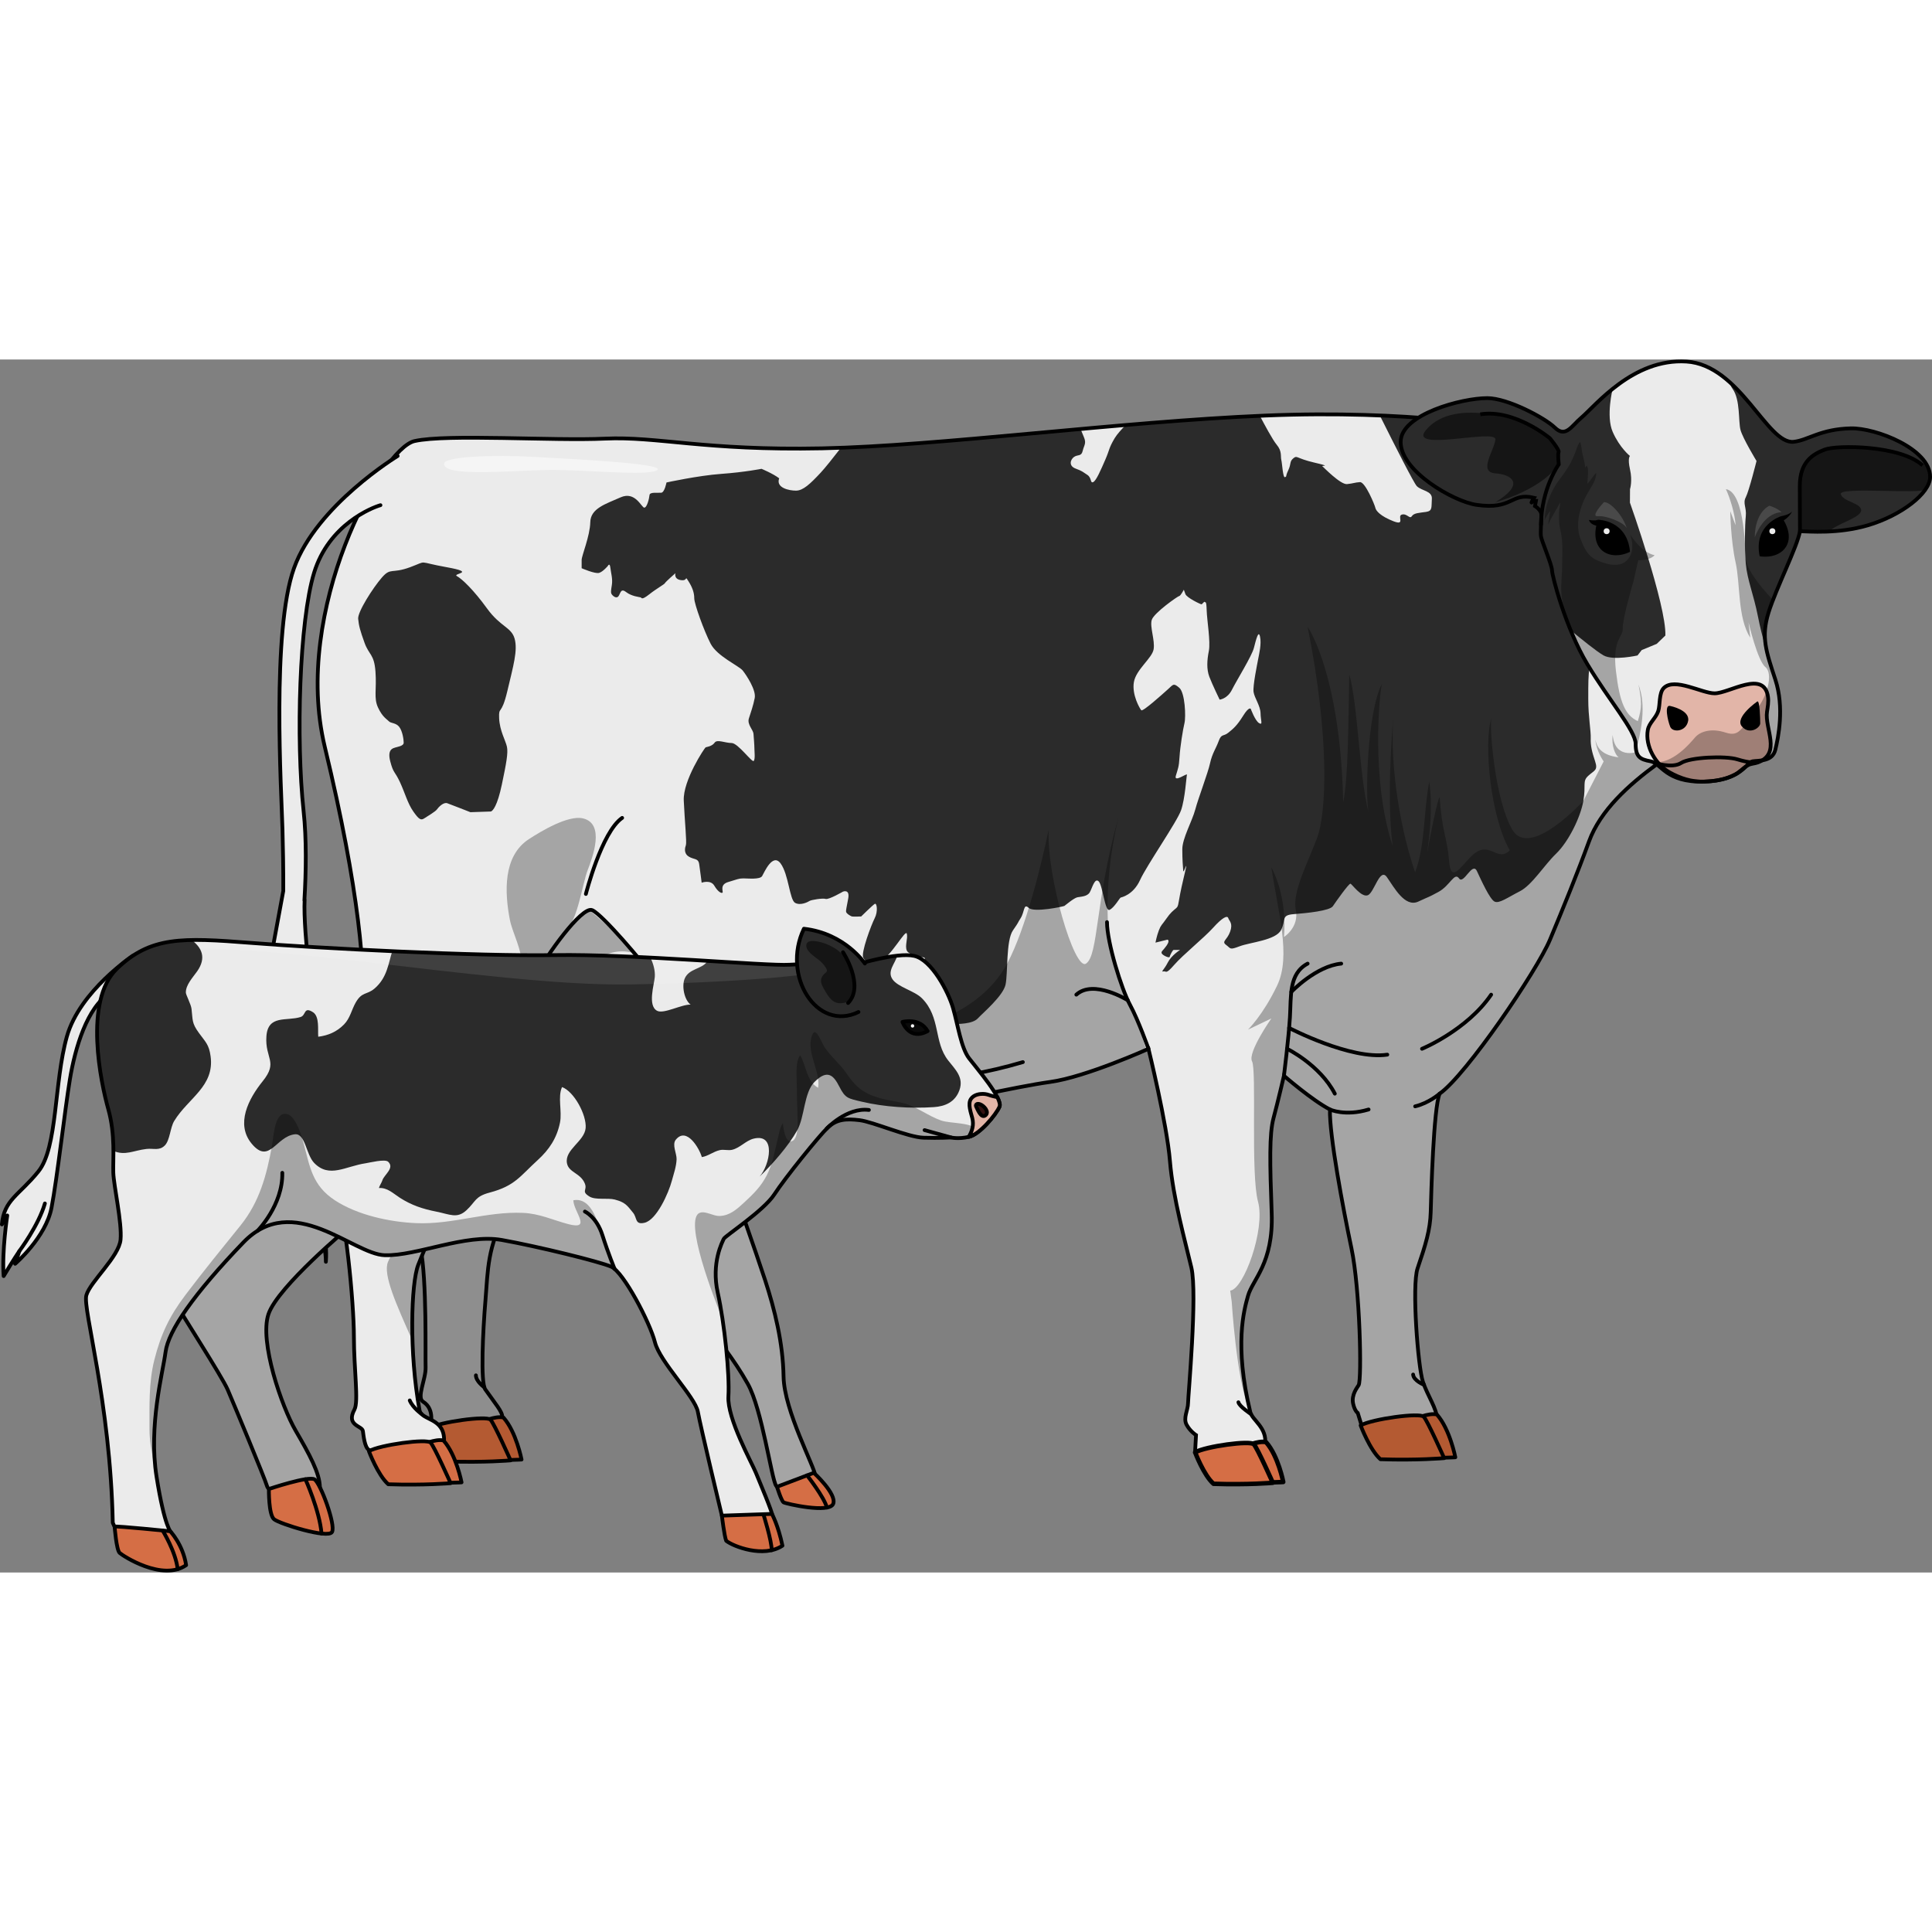 <?xml version="1.0" encoding="utf-8"?>
<!-- Created by: Science Figures, www.sciencefigures.org, Generator: Science Figures Editor -->
<!DOCTYPE svg PUBLIC "-//W3C//DTD SVG 1.1//EN" "http://www.w3.org/Graphics/SVG/1.1/DTD/svg11.dtd">
<svg version="1.1" id="Layer_1" xmlns="http://www.w3.org/2000/svg" xmlns:xlink="http://www.w3.org/1999/xlink" 
	 width="800px" height="800px" viewBox="0 0 514.171 322.823" enable-background="new 0 0 514.171 322.823"
	 xml:space="preserve">
<rect x="0" y="0" width="514.171" height="322.823" fill="#808080" stroke="none"/>
<g>
	<g>
		<g>
			<path fill="#8E8E8E" d="M150.766,195.479c0,0-10.672,22.027-15.896,31.337c-5.223,9.309-4.996,15.441-5.677,23.615
				c-0.682,8.176-1.338,21.811-0.058,23.645c2.611,3.742,4.637,5.982,4.535,7.406c-7.119,1.322-19.189,2.451-19.189,2.451
				s1.445-4.504-1.879-6.561c-1.818-1.125,0.77-6.018,0.667-9.17c-0.102-3.152,0.356-23.088-1.348-31.734
				c-0.178-4.984,2.465-22.169,3.686-24.61s15.155-42.822,15.155-42.822l16.071,1.689L150.766,195.479z"/>
			<path fill="none" stroke="#000000" stroke-miterlimit="10" d="M150.766,195.479c0,0-10.672,22.027-15.896,31.337
				c-5.223,9.309-4.996,15.441-5.677,23.615c-0.682,8.176-1.338,21.811-0.058,23.645c2.611,3.742,4.637,5.982,4.535,7.406
				c-7.119,1.322-19.189,2.451-19.189,2.451s1.445-4.504-1.879-6.561c-1.818-1.125,0.77-6.018,0.667-9.17
				c-0.102-3.152,0.356-23.088-1.348-31.734c-0.178-4.984,2.465-22.169,3.686-24.61s15.155-42.822,15.155-42.822l16.071,1.689
				L150.766,195.479z"/>
		</g>
		<g>
			<path fill="#B45A32" d="M127.782,282.914c0,0,4.021-1.883,6.205-1.328c3.403,3.838,4.816,11.174,4.816,11.174
				s-4.386,0.283-7.355-0.08C128.481,292.318,127.782,282.914,127.782,282.914z"/>
			<path fill="none" stroke="#000000" stroke-linecap="round" stroke-linejoin="round" stroke-miterlimit="10" d="M127.782,282.914
				c0,0,4.021-1.883,6.205-1.328c3.403,3.838,4.816,11.174,4.816,11.174s-4.386,0.283-7.355-0.08
				C128.481,292.318,127.782,282.914,127.782,282.914z"/>
			<path fill="#B45A32" d="M114.066,284.428c0,0,2.389,6.393,5.165,8.84c9.647,0.33,16.652-0.287,16.652-0.287
				s-4.297-9.674-5.327-10.813C129.528,281.031,117.07,282.744,114.066,284.428z"/>
			<path fill="none" stroke="#000000" stroke-linecap="round" stroke-linejoin="round" stroke-miterlimit="10" d="M114.066,284.428
				c0,0,2.389,6.393,5.165,8.84c9.647,0.33,16.652-0.287,16.652-0.287s-4.297-9.674-5.327-10.813
				C129.528,281.031,117.07,282.744,114.066,284.428z"/>
		</g>
		<path fill="#EBEBEB" d="M400.632,18.153c0,0-25.187-4.844-63.937-3.229c-38.75,1.614-86.541,8.072-117.863,8.719
			c-31.323,0.646-43.917-3.229-57.802-2.584c-13.886,0.646-41.979-1.291-50.697,0.646s-32.685,44.836-23.896,81.375
			c9.236,38.401,10.979,60.385,10.01,72.655c0,0-5.167,21.959-8.719,27.771s-1.614,10.656,1.292,16.791
			c2.906,6.136,5.167,30.999,5.167,39.718s1.293,17.305,0.145,19.438c-2.329,4.326,2.047,4.279,2.245,5.711
			c0.167,1.207,0.462,4.34,1.572,5.008c3.329,2.006,14.948-0.332,20.034-2.27c0.252-6.395-6.009-5.443-6.526-8.264
			c-2.803-15.273-2.264-33.768-0.355-38.674c2.26-5.813,6.781-15.178,7.104-19.699c0.323-4.519,9.365-18.728,10.656-26.155
			c1.292-7.426,3.552-15.176,7.104-20.02c-0.323,18.082,3.896,25.324,15.315,28.26c-0.326,6.199,2.773,17.456,4.731,0.979
			c1.794-0.162,1.794-0.162,1.794-0.162s0.163,6.525,1.632,6.525c1.468,0,2.61-7.178,2.61-7.178l2.121,0.326
			c0,0-0.327,10.768,2.12,10.768s2.937-11.42,2.937-11.42l9.299-2.121c0,0-0.815,10.766,1.469,10.439s3.752-11.256,3.752-11.256
			s10.115-7.342,12.726-6.363c2.609,0.98,8.646,2.609,11.909,2.938c3.263,0.326,9.136-0.326,10.93,0.652
			c1.795,0.979,10.931,6.525,16.804,5.057c5.873-1.467,8.973-3.752,11.582-4.078c2.61-0.326,22.188-4.895,31.649-6.199
			s26.103-8.811,26.103-8.811s4.896,19.904,5.711,29.855c0.815,9.95,4.078,21.37,5.71,28.386c1.631,7.016-0.887,34.285-0.887,36.08
			s-1.364,3.945-0.385,5.738c0.979,1.795,2.505,2.744,2.505,2.744l-0.253,4.496c0,0,9.994,1.529,18.641-2.059
			c0.569-4.447-3.421-6.389-3.946-8.561c-4.318-17.873-1.655-27.219-0.605-30.936c1.244-4.404,6.791-8.646,6.302-22.023
			c-0.489-13.376-0.653-21.044,0.489-25.286s2.773-11.256,2.773-11.256s7.506,6.525,12.236,8.973
			c-0.164,6.852,3.465,26.196,5.74,37.001c2.275,10.807,2.762,34.781,1.908,36.346c-0.32,0.588-1.993,2.523-1.478,4.928
			c0.427,1.99,1.243,2.502,1.243,2.502l0.994,3.25c0,0,15.5,1.932,20.117-1.627c-0.065-2.822-2.492-6.105-3.784-9.945
			s-2.984-25.557-1.417-30.166c2.125-6.25,3.375-10.25,3.5-15s0.75-27.749,2.375-31.499c7-4.875,25.875-32.625,29.375-41.001
			c3.5-8.375,7.375-17.875,10.375-26.125s10.525-15.031,18.013-20.516C440.639,88.137,400.632,18.153,400.632,18.153z"/>
		<path fill="#2B2B2B" d="M423.346,100.827c0.083-1.938-0.655-5.727-0.655-10.396s-0.002-5.814,0.327-8.723
			c0.328-2.907,0.576-4.492,0.985-5.462c0.198-0.466,1.494-4.286,2.787-8.13c-11.608-24.508-26.158-49.963-26.158-49.963
			s-12.5-2.398-33.417-3.256c3.986,7.984,9.072,18.02,9.844,18.803c1.297,1.313,4.171,1.225,4.006,3.428
			c-0.164,2.202,0.247,3.172-1.559,3.436c-1.807,0.265-3.203,0.265-3.777,1.146s-1.231-0.792-2.629-0.44
			c-1.395,0.352,1.067,3.083-2.298,1.762c-3.366-1.321-4.598-2.73-4.763-3.523c-0.163-0.793-2.707-6.961-4.104-6.873
			c-1.395,0.089-1.725,0.354-3.449,0.529s-6.238-4.494-6.567-4.758c-0.328-0.264,2.792,0.176-2.133-0.969
			c-4.927-1.146-4.517-2.026-5.584-1.146s-0.509,1.403-1.362,3.212c-0.854,1.811-0.28,1.546-0.854,1.811
			c-0.575,0.264-0.738-3.613-0.985-4.582s0.247-2.291-1.231-4.053c-1.081-1.289-3.299-5.443-4.479-7.691
			c-11.363,0.505-23.463,1.408-35.679,2.45c-1.201,1.204-2.343,2.474-2.945,3.479c-1.631,2.725-1.31,2.995-2.502,5.727
			c-1.191,2.73-2.424,5.639-3.244,5.99c-0.821,0.354-0.328-1.145-1.561-1.938c-1.231-0.793-1.231-0.969-3.119-1.674
			c-1.889-0.705-1.396-2.379-0.411-3.084s1.95-0.07,2.299-1.586c0.35-1.516,1.067-2.027,0.329-3.701
			c-0.242-0.547-0.563-1.332-0.885-2.153c-23.015,2.078-45.674,4.329-63.771,4.997c-2.098,2.704-4.219,5.364-5.377,6.608
			c-2.823,3.03-4.706,4.798-6.588,4.798s-5.412-0.757-4.471-3.281c-1.646-1.264-4.705-2.525-4.705-2.525s-4.517,0.902-10.674,1.344
			c-6.157,0.439-14.614,2.291-14.614,2.291s-0.492,2.643-1.396,2.73s-3.038-0.264-3.12,0.617c-0.081,0.881-0.656,3.348-1.396,3.348
			s-2.38-4.492-6.321-2.73s-7.964,2.906-8.046,6.607c-0.082,3.7-2.299,8.898-2.299,10.043c0,1.146,0,2.203,0,2.203
			s3.612,1.587,4.68,1.234c1.067-0.354,2.299-1.851,2.299-1.851s0.492-0.97,0.656,0.44c0.165,1.41,0.657,2.996,0.411,4.582
			c-0.246,1.585-0.329,2.025-0.083,2.466c0.247,0.44,1.232,1.322,1.807,0.616c0.575-0.705,0.575-2.291,2.054-1.145
			c1.477,1.145,3.529,1.32,3.858,1.409c0.328,0.089,0.163,0.882,2.299-0.792c2.135-1.674,4.022-2.643,4.187-2.996
			c0.164-0.353,2.792-2.643,2.792-2.643s-0.493,1.584,1.478,1.85c1.971,0.265,0.903-1.408,1.971,0.265
			c1.067,1.674,1.56,3.083,1.56,4.581s2.628,8.721,4.352,12.068c1.725,3.348,7.554,5.904,8.539,7.137
			c0.984,1.233,3.612,5.199,3.201,7.313c-0.41,2.115-1.067,3.877-1.56,5.463s1.149,2.995,1.231,4.053
			c0.082,1.057,0.246,3.083,0.246,3.965c0,0.881,0.247,2.643-0.164,3.26c-0.41,0.617-4.187-4.758-5.911-4.758
			c-1.724,0-3.858-1.057-4.516-0.088c-0.656,0.969-2.135,1.145-2.381,1.232c-0.246,0.089-6.075,8.807-5.829,14.182
			c0.247,5.374,0.821,11.1,0.575,11.807c-0.246,0.703-0.657,2.201,0.738,3.082s2.545,0.354,2.791,2.027
			c0.246,1.673,0.657,4.934,0.657,4.934s2.381-0.883,3.366,0.793c0.985,1.674,1.913,2.113,2.188,1.851
			c0.275-0.265-0.874-2.115,1.507-2.819c2.382-0.705,2.792-0.97,4.023-0.97s4.433,0.353,5.008-0.616s2.791-6.256,4.926-3.35
			c2.135,2.908,2.381,9.691,3.859,10.486c1.478,0.792,3.448-0.266,3.858-0.53c0.411-0.263,3.449-0.791,4.27-0.528
			c0.821,0.266,4.598-1.938,4.598-1.938s1.888-0.793,1.396,1.85c-0.493,2.643-0.574,2.908-0.574,3.436
			c0,0.529,1.231,1.234,1.56,1.322s2.463,0,2.463,0s3.037-2.994,3.612-3.348c0.575-0.353,0.903,2.025,0,3.787
			c-0.903,1.761-3.776,9.34-3.038,10.575c0.739,1.232,1.642,2.115,4.516,0.881s6.732-8.636,7.061-7.313
			c0.329,1.32-0.574,3.172,0,4.493c0.575,1.32,4.68,1.852,4.68,1.852s1.395,2.994-1.724,4.932c-3.12,1.939-7.226,0.529-8.949,2.996
			c-1.725,2.467-6.732,6.344-5.419,8.547c1.313,2.201,11.495,5.021,15.271,2.818c3.776-2.201,5.828-1.586,7.881-1.586
			s5.747,0,7.143-1.498c1.396-1.498,6.732-5.99,7.389-8.984c0.658-2.996,0.083-11.72,1.971-14.45
			c1.889-2.731,0.986-1.586,2.053-3.259c1.068-1.676,0.738-4.053,2.135-2.73c1.396,1.32,9.277-0.354,9.523-0.53
			s2.545-2.113,3.449-2.29c0.902-0.176,2.627-0.176,3.284-1.322c0.656-1.146,1.313-3.965,2.38-2.908
			c1.068,1.059,1.643,8.105,2.875,7.578c1.23-0.527,2.709-3.171,2.955-3.26c0.246-0.088,3.366-0.703,5.172-4.67
			c1.807-3.963,9.852-15.504,10.919-18.588c1.068-3.084,1.397-8.813,1.561-9.428c0.163-0.616-3.53,2.203-2.956,0.265
			s0.821-2.291,0.986-5.022c0.163-2.73,0.903-7.312,1.313-8.986c0.412-1.674,0.165-8.105-1.395-9.428
			c-1.561-1.32-1.561-0.881-3.038,0.441c-1.479,1.322-6.649,5.99-7.061,5.551c-0.41-0.441-2.54-4.141-1.968-7.488
			c0.572-3.35,4.842-6.344,5.252-8.723s-1.068-5.992-0.493-7.842s6.979-6.344,7.308-6.344s1.23-1.674,1.23-1.674
			s0.082,0.176,0.41,1.146c0.33,0.97,4.023,2.731,4.27,2.731c0.247,0,0.739-0.881,0.903-0.617c0.164,0.265,0.411-0.528,0.493,2.203
			s1.067,8.37,0.575,10.837c-0.493,2.466-0.63,4.846,0.136,6.872c0.768,2.025,2.736,6.078,2.736,6.078s2.053-0.176,3.284-2.643
			c1.232-2.467,5.254-8.897,5.83-11.101c0.575-2.204,1.23-4.935,1.643-2.996c0.409,1.938-0.247,4.581-0.493,5.903
			c-0.246,1.32-1.478,7.225-1.23,8.811c0.245,1.585,1.822,3.701,1.855,5.639c0.031,1.938,0.688,3.26-0.379,2.643
			s-2.217-3.788-2.217-3.788s-0.41-0.794-2.053,1.851c-1.642,2.643-2.628,3.435-3.941,4.492s-1.806,0.176-2.545,2.203
			c-0.738,2.026-1.724,3.26-2.299,5.902c-0.574,2.643-3.119,9.25-3.94,12.334c-0.82,3.082-3.448,7.665-3.448,10.571
			c0,2.907,0.165,4.581,0.246,5.728c0.083,1.145,1.725-4.846,0.083,2.026c-1.643,6.871-1.149,7.223-1.971,7.929
			c-0.821,0.705-1.479,1.146-2.628,2.82c-1.149,1.673-1.395,1.583-1.971,3.082c-0.574,1.498-0.902,3.26-0.902,3.26l3.203-0.791
			c0,0,0.738,0.174-0.247,1.586c-0.985,1.409-1.478,1.497-1.313,2.026c0.163,0.527,2.052,1.408,2.135,0.969
			c0.082-0.441,0.82-1.85,1.066-1.85s1.725,0,1.725,0s-2.3,1.41-3.284,3.348c-0.985,1.938-1.971,2.555-1.149,2.379
			s0.492,0.969,2.873-1.764c2.381-2.73,7.882-7.136,10.345-9.868c2.463-2.73,3.776-3.346,4.022-2.554
			c0.246,0.793,1.313,1.322,0.493,3.613c-0.821,2.291-2.381,2.555-1.067,3.523s0.82,1.411,3.613,0.354
			c2.791-1.059,9.604-1.586,11.001-4.316c1.396-2.732-0.082-3.965,3.367-4.23c3.447-0.266,9.604-0.881,10.426-2.115
			c0.821-1.232,4.269-6.077,4.68-5.99c0.411,0.088,2.875,3.698,4.598,3.082c1.724-0.615,3.204-7.487,5.09-4.844
			c1.889,2.643,4.764,8.193,8.375,6.52c3.612-1.676,2.216-0.883,5.337-2.557c3.118-1.674,4.269-5.374,5.5-3.611
			c1.232,1.762,3.531-4.58,4.764-1.938c1.229,2.643,3.447,7.489,4.678,8.105c1.232,0.615,3.448-1.058,6.731-2.731
			c3.284-1.675,6.404-6.873,9.689-10.044c3.283-3.172,6.485-9.691,7.225-14.009c0.74-4.317-0.327-5.198,1.314-6.696
			s2.627-1.41,1.806-3.877C423.676,104.438,423.266,102.764,423.346,100.827z M129.625,66.266c-3.584-4.945-6.656-7.875-8.021-8.607
			s5.462-0.916-2.73-2.381s-4.779-1.831-9.729,0s-5.12,0-7.51,2.747s-6.485,9.158-6.315,10.989c0.172,1.83,0.513,3.113,1.708,6.41
			c1.194,3.297,2.56,2.93,2.901,7.691c0.341,4.762-0.513,6.96,0.683,9.524c1.194,2.564,2.389,3.112,2.901,3.663
			c0.512,0.549,1.876,0.365,2.73,1.465c0.854,1.1,1.194,3.296,1.194,4.213c0,0.916-1.707,1.098-2.219,1.281
			s-2.219,0.367-1.365,3.664c0.854,3.295,1.195,2.564,2.561,5.494s2.048,5.678,3.583,7.875c1.537,2.197,2.049,2.382,2.902,1.832
			c0.854-0.549,3.009-1.832,3.383-2.382c0.372-0.549,1.736-2.015,2.761-1.647c1.024,0.365,6.145,2.381,6.145,2.381l5.462-0.184
			c0.512-0.182,1.706-1.465,2.901-7.143c1.194-5.678,1.706-8.426,1.365-10.074c-0.342-1.646-1.944-4.265-2.082-7.627
			c-0.137-3.361,0.583-0.432,2.187-7.207c1.603-6.776,2.797-10.807,1.943-13.92S133.208,71.212,129.625,66.266z"/>
		<path opacity="0.3" d="M440.861,106.801c-2.037-0.256-5.158-0.882-5.319-2.334c0,0-5.752,1.971-6.347-4.53
			c-0.367,2.852,0.66,5.272,1.572,5.944c-4.563-0.584-5.752-2.637-6.184-4.689c0.252,3.08,2.207,5.773,2.207,5.773l-5.414,10.513
			c0,0-14.236,15.634-18.903,7.646s-6.129-27.358-5.564-29.673c-2.103,6.686-0.265,26.191,4.897,35.186
			c-3.513,3.45-5.413-3.264-10.308,1.63c-2.871,2.87-5.361,7.181-5.841,1.245c-0.524-6.494-1.852-7.393-2.519-17.051
			c-0.657,0.883-2.323,9.396-3.388,15.126c0.769-5.015,1.579-12.765,0.618-19.243c-1.563,8.459-1.051,16.818-3.752,24.127
			c-3.479-10-6.812-26.871-5.812-41.603c-0.334,4.935-1.801,21.787-0.18,34.56c-5.82-17.625-3.486-41.025-2.82-43.158
			c-4,7.533-4.485,30.534-3.576,34.201c-2.424-9-2.867-29.001-5.146-36.668c-0.278,14.334-0.279,27.667-1.612,34
			c-0.666-29.666-7.271-43.332-9.469-46.666c5.803,29,5.135,49.328,2.469,56.33c-2.666,7.004-6.57,14.333-5.618,19.002
			c0.952,4.667-3.15,7.226-3.15,7.226s1.192-9.892-3.353-18.558c1.788,12,5.31,23.575,1.549,31.454
			c-3.761,7.881-7.761,11.748-7.761,11.748l6.212-2.965c0,0-6.388,9.098-5.133,11.43c1.255,2.334-0.412,30,1.588,37.333
			c2,7.334-3.805,23.334-7.402,23.666c0.401,3,0.401,3,0.401,3s1.268,20.166,4.334,27.746c0.125,0.311,0.301,0.686,0.495,1.084
			c-4.147-17.543-1.535-26.76-0.495-30.441c1.244-4.404,6.791-8.646,6.302-22.023c-0.489-13.376-0.653-21.044,0.489-25.286
			s2.773-11.256,2.773-11.256s7.506,6.525,12.236,8.973c-0.164,6.852,3.465,26.196,5.74,37.001c2.275,10.807,2.9,34.266,2.047,35.83
			c-0.229,0.42-2.204,3.766-1.413,6.197c0.44,1.363,1.04,1.748,1.04,1.748l0.614,2.008c0.185-0.008,0.651,1.43,0.651,1.43
			s13.846,2.811,19.846-1.814c-1.346-6.881-3.873-5.965-4.425-13.051c-0.575-3.771-1.114-9.844-1.319-15.367
			c-0.295-4.994-0.273-9.295,0.543-11.693c2.125-6.25,3.375-10.25,3.5-15s0.75-27.749,2.375-31.499
			c7-4.875,25.875-32.625,29.375-41.001c3.5-8.375,7.375-17.875,10.375-26.125s10.525-15.031,18.013-20.516
			C440.898,107.444,440.884,107.128,440.861,106.801z"/>
		<g>
			<path fill="#EBEBEB" d="M194.056,189.509c0,3.942-2.955,6.838-7.921,9.085c-4.967,2.247-11.946,3.845-19.996,5.192
				c-16.777,2.811-27.916-6.393-27.916-14.277c0-3.943,2.125-10.161,6.177-15.393c4.052-5.232,10.032-9.479,17.741-9.479
				c7.709,0,15.688,4.246,21.74,9.479C189.932,179.348,194.056,185.565,194.056,189.509z"/>
			<path fill="#EBEAEA" d="M144.338,174.4c1.275-1.671,2.765-3.188,4.454-4.51c3.611-2.827,8.063-4.768,13.349-4.768
				c5.159,0,10.419,1.845,15.163,4.556c2.401,1.372,4.653,2.965,6.652,4.722c5.941,5.222,9.97,11.355,9.924,15.265
				c-0.045,3.895-2.971,6.757-7.901,8.979c-4.942,2.226-11.873,3.809-19.862,5.145c-11.008,1.842-19.583-1.497-24.161-6.229
				c-2.363-2.444-3.661-5.261-3.678-7.928C138.261,185.725,140.373,179.597,144.338,174.4z"/>
			<path fill="#EBE9E9" d="M144.276,174.685c1.265-1.683,2.764-3.155,4.476-4.443c3.633-2.734,8.082-4.632,13.389-4.632
				c5.182,0,10.451,1.805,15.212,4.423c2.434,1.339,4.702,2.887,6.678,4.652c5.831,5.211,9.764,11.259,9.672,15.136
				c-0.091,3.847-2.988,6.677-7.881,8.874c-4.916,2.202-11.799,3.771-19.729,5.096c-10.953,1.83-19.491-1.477-24.064-6.171
				c-2.36-2.424-3.669-5.218-3.698-7.866C138.291,185.884,140.396,179.845,144.276,174.685z"/>
			<path fill="#EBE9E8" d="M144.214,174.969c1.255-1.694,2.762-3.123,4.498-4.378c3.652-2.64,8.101-4.497,13.429-4.497
				c5.206,0,10.484,1.764,15.262,4.292c2.466,1.305,4.75,2.808,6.704,4.583c5.721,5.198,9.558,11.163,9.42,15.008
				c-0.136,3.798-3.004,6.595-7.861,8.768c-4.891,2.181-11.726,3.735-19.595,5.048c-10.898,1.817-19.399-1.457-23.968-6.112
				c-2.357-2.403-3.674-5.175-3.716-7.805C138.325,186.043,140.419,180.093,144.214,174.969z"/>
			<path fill="#EAE8E7" d="M144.151,175.253c1.246-1.707,2.76-3.091,4.521-4.312c3.671-2.547,8.118-4.361,13.469-4.361
				c5.229,0,10.519,1.723,15.312,4.159c2.5,1.271,4.797,2.729,6.729,4.514c5.612,5.186,9.354,11.067,9.17,14.879
				c-0.181,3.75-3.021,6.515-7.841,8.662c-4.866,2.158-11.651,3.698-19.462,5c-10.844,1.806-19.307-1.437-23.871-6.054
				c-2.354-2.383-3.679-5.133-3.736-7.743C138.358,186.202,140.441,180.339,144.151,175.253z"/>
			<path fill="#EAE7E6" d="M144.09,175.537c1.235-1.719,2.757-3.057,4.542-4.244c3.688-2.453,8.137-4.228,13.509-4.228
				c5.252,0,10.553,1.683,15.361,4.028c2.534,1.236,4.845,2.649,6.754,4.443c5.503,5.172,9.149,10.97,8.918,14.752
				c-0.226,3.7-3.038,6.433-7.821,8.556c-4.84,2.136-11.578,3.662-19.329,4.952c-10.789,1.792-19.216-1.417-23.775-5.995
				c-2.35-2.362-3.684-5.09-3.755-7.683C138.393,186.361,140.462,180.584,144.09,175.537z"/>
			<path fill="#EAE6E5" d="M144.028,175.821c1.225-1.731,2.753-3.023,4.564-4.178c3.706-2.36,8.155-4.093,13.549-4.093
				c5.276,0,10.59,1.64,15.411,3.896c2.569,1.202,4.894,2.569,6.781,4.374c5.394,5.157,8.943,10.872,8.666,14.623
				c-0.27,3.651-3.055,6.353-7.801,8.451c-4.815,2.113-11.504,3.625-19.195,4.902c-10.734,1.781-19.124-1.396-23.679-5.936
				c-2.346-2.343-3.688-5.047-3.773-7.621C138.427,186.522,140.484,180.829,144.028,175.821z"/>
			<path fill="#EAE5E4" d="M143.965,176.105c1.216-1.744,2.749-2.992,4.586-4.112c3.72-2.269,8.174-3.957,13.589-3.957
				c5.3,0,10.628,1.597,15.46,3.765c2.604,1.169,4.941,2.49,6.806,4.305c5.285,5.142,8.739,10.774,8.415,14.494
				c-0.313,3.602-3.071,6.272-7.781,8.346c-4.79,2.091-11.43,3.588-19.062,4.854c-10.679,1.77-19.032-1.376-23.582-5.877
				c-2.343-2.322-3.693-5.004-3.792-7.56C138.461,186.681,140.504,181.072,143.965,176.105z"/>
			<path fill="#EAE5E3" d="M143.904,176.39c1.206-1.758,2.744-2.958,4.608-4.045c3.733-2.176,8.192-3.822,13.63-3.822
				c5.324,0,10.665,1.553,15.509,3.633c2.64,1.134,4.989,2.41,6.832,4.234c5.177,5.126,8.533,10.677,8.163,14.367
				c-0.356,3.552-3.088,6.19-7.761,8.239c-4.765,2.068-11.356,3.551-18.929,4.807c-10.624,1.757-18.94-1.356-23.485-5.818
				c-2.34-2.302-3.698-4.961-3.812-7.499C138.496,186.841,140.523,181.315,143.904,176.39z"/>
			<path fill="#EAE4E2" d="M143.842,176.674c1.196-1.771,2.738-2.926,4.629-3.979c3.745-2.086,8.211-3.687,13.67-3.687
				c5.347,0,10.705,1.508,15.559,3.501c2.677,1.1,5.036,2.329,6.857,4.165c5.069,5.109,8.33,10.577,7.912,14.238
				c-0.399,3.501-3.104,6.11-7.741,8.134c-4.738,2.047-11.282,3.516-18.795,4.759c-10.569,1.745-18.848-1.336-23.389-5.76
				c-2.336-2.281-3.703-4.919-3.831-7.438C138.53,187.001,140.542,181.558,143.842,176.674z"/>
			<path fill="#EAE3E1" d="M143.779,176.958c1.187-1.784,2.731-2.893,4.652-3.913c3.754-1.995,8.229-3.552,13.709-3.552
				c5.371,0,10.746,1.462,15.609,3.369c2.713,1.064,5.083,2.249,6.883,4.096c4.961,5.091,8.125,10.478,7.66,14.109
				c-0.442,3.45-3.116,6.039-7.721,8.028c-4.709,2.034-11.208,3.479-18.662,4.711c-10.514,1.732-18.756-1.315-23.293-5.701
				c-2.333-2.261-3.707-4.875-3.85-7.376C138.564,187.16,140.56,181.799,143.779,176.958z"/>
			<path fill="#EAE2E0" d="M143.717,177.242c1.177-1.798,2.724-2.859,4.674-3.847c3.764-1.906,8.248-3.417,13.75-3.417
				c5.395,0,10.788,1.415,15.658,3.237c2.751,1.029,5.131,2.169,6.909,4.026c4.854,5.071,7.922,10.377,7.409,13.981
				c-0.484,3.399-3.134,5.959-7.701,7.922c-4.684,2.014-11.135,3.442-18.529,4.663c-10.459,1.721-18.665-1.295-23.197-5.643
				c-2.33-2.24-3.711-4.832-3.868-7.314C138.599,187.319,140.577,182.039,143.717,177.242z"/>
			<path fill="#E9E1DF" d="M143.655,177.526c1.167-1.813,2.717-2.826,4.696-3.78c3.771-1.817,8.266-3.282,13.79-3.282
				c5.418,0,10.83,1.366,15.708,3.105c2.79,0.994,5.178,2.088,6.934,3.957c4.746,5.052,7.72,10.276,7.158,13.854
				c-0.525,3.348-3.15,5.879-7.681,7.816c-4.658,1.992-11.062,3.405-18.396,4.614c-10.405,1.708-18.573-1.275-23.1-5.584
				c-2.326-2.22-3.716-4.79-3.888-7.253C138.633,187.479,140.593,182.278,143.655,177.526z"/>
			<path fill="#E9E1DE" d="M143.593,177.811c1.158-1.826,2.709-2.793,4.718-3.713c3.779-1.729,8.284-3.147,13.83-3.147
				c5.442,0,10.873,1.318,15.757,2.974c2.828,0.958,5.226,2.006,6.96,3.887c4.64,5.031,7.516,10.175,6.906,13.725
				c-0.566,3.297-3.166,5.8-7.661,7.712c-4.632,1.97-10.988,3.368-18.262,4.565c-10.35,1.696-18.481-1.255-23.004-5.525
				c-2.323-2.199-3.72-4.745-3.907-7.191C138.668,187.639,140.607,182.518,143.593,177.811z"/>
			<path fill="#E9E0DD" d="M143.531,178.095c1.148-1.841,2.7-2.762,4.74-3.647c3.784-1.643,8.303-3.012,13.871-3.012
				c5.465,0,10.917,1.268,15.807,2.841c2.867,0.923,5.273,1.926,6.986,3.818c4.535,5.01,7.313,10.073,6.655,13.597
				c-0.606,3.245-3.182,5.719-7.641,7.605c-4.606,1.949-10.914,3.332-18.128,4.518c-10.295,1.685-18.39-1.234-22.908-5.467
				c-2.319-2.179-3.725-4.702-3.926-7.13C138.703,187.799,140.623,182.755,143.531,178.095z"/>
			<path fill="#E9DFDC" d="M143.469,178.379c1.139-1.854,2.69-2.73,4.761-3.581c3.789-1.557,8.321-2.877,13.911-2.877
				c5.488,0,10.962,1.217,15.856,2.71c2.906,0.887,5.32,1.844,7.011,3.748c4.429,4.987,7.11,9.971,6.403,13.469
				c-0.646,3.191-3.198,5.639-7.62,7.499c-4.581,1.927-10.84,3.295-17.995,4.47c-10.24,1.672-18.298-1.214-22.812-5.408
				c-2.315-2.158-3.729-4.659-3.945-7.068C138.737,187.958,140.636,182.992,143.469,178.379z"/>
			<path fill="#E9DEDB" d="M143.407,178.663c1.129-1.869,2.68-2.698,4.784-3.515c3.791-1.472,8.339-2.742,13.951-2.742
				c5.512,0,11.008,1.166,15.906,2.578c2.946,0.85,5.368,1.763,7.037,3.679c4.324,4.963,6.909,9.869,6.151,13.34
				c-0.686,3.141-3.215,5.56-7.601,7.395c-4.554,1.905-10.767,3.259-17.861,4.422c-10.186,1.66-18.207-1.194-22.715-5.35
				c-2.313-2.139-3.733-4.617-3.964-7.008C138.773,188.119,140.648,183.229,143.407,178.663z"/>
			<path fill="#E9DEDA" d="M143.345,178.947c1.12-1.884,2.669-2.666,4.806-3.448c3.793-1.389,8.357-2.607,13.99-2.607
				c5.536,0,11.055,1.113,15.956,2.446c2.986,0.813,5.415,1.68,7.063,3.609c4.219,4.939,6.708,9.765,5.9,13.212
				c-0.724,3.087-3.23,5.479-7.58,7.289c-4.529,1.885-10.692,3.222-17.728,4.373c-10.13,1.647-18.115-1.174-22.619-5.291
				c-2.309-2.117-3.737-4.573-3.982-6.946C138.808,188.277,140.66,183.464,143.345,178.947z"/>
			<path fill="#E9DDD9" d="M143.283,179.231c1.11-1.899,2.658-2.635,4.828-3.382c3.795-1.307,8.376-2.472,14.031-2.472
				c5.56,0,11.101,1.059,16.005,2.313c3.027,0.774,5.462,1.598,7.089,3.54c4.115,4.914,6.507,9.661,5.648,13.084
				c-0.761,3.034-3.248,5.398-7.561,7.183c-4.502,1.863-10.619,3.185-17.595,4.325c-10.076,1.636-18.023-1.154-22.522-5.232
				c-2.306-2.098-3.741-4.53-4.001-6.885C138.843,188.438,140.672,183.698,143.283,179.231z"/>
			<path fill="#E8DCD8" d="M143.22,179.516c1.101-1.915,2.646-2.604,4.85-3.315c3.795-1.225,8.396-2.337,14.071-2.337
				c5.583,0,11.149,1.004,16.055,2.182c3.068,0.736,5.509,1.516,7.114,3.471c4.011,4.888,6.307,9.557,5.397,12.955
				c-0.798,2.98-3.265,5.318-7.541,7.077c-4.478,1.842-10.545,3.149-17.461,4.277c-10.021,1.623-17.931-1.134-22.426-5.174
				c-2.302-2.077-3.745-4.486-4.021-6.823C138.878,188.599,140.682,183.932,143.22,179.516z"/>
			<path fill="#E8DBD7" d="M143.158,179.8c1.091-1.931,2.635-2.574,4.872-3.249c3.795-1.146,8.414-2.202,14.111-2.202
				c5.607,0,11.197,0.948,16.104,2.051c3.109,0.698,5.557,1.431,7.141,3.4c3.908,4.86,6.107,9.452,5.146,12.827
				c-0.834,2.927-3.28,5.238-7.521,6.972c-4.452,1.82-10.472,3.111-17.328,4.229c-9.966,1.611-17.839-1.113-22.329-5.115
				c-2.299-2.056-3.75-4.443-4.04-6.762C138.914,188.758,140.691,184.166,143.158,179.8z"/>
			<path fill="#E8DAD6" d="M143.096,180.084c1.081-1.946,2.622-2.544,4.894-3.183c3.793-1.066,8.432-2.067,14.151-2.067
				c5.631,0,11.245,0.893,16.154,1.919c3.15,0.659,5.604,1.348,7.166,3.331c3.805,4.831,5.908,9.347,4.894,12.699
				c-0.869,2.872-3.296,5.157-7.5,6.865c-4.426,1.799-10.398,3.075-17.194,4.181c-9.912,1.6-17.748-1.093-22.233-5.056
				c-2.295-2.036-3.753-4.4-4.059-6.701C138.949,188.918,140.7,184.397,143.096,180.084z"/>
			<path fill="#E8DAD5" d="M143.034,180.368c1.071-1.961,2.609-2.515,4.916-3.116c3.791-0.988,8.45-1.933,14.191-1.933
				c5.654,0,11.294,0.835,16.203,1.787c3.192,0.619,5.651,1.265,7.191,3.262c3.704,4.803,5.709,9.241,4.643,12.57
				c-0.904,2.82-3.313,5.077-7.48,6.76c-4.4,1.777-10.324,3.039-17.061,4.133c-9.857,1.587-17.656-1.072-22.137-4.997
				c-2.292-2.017-3.758-4.356-4.079-6.64C138.984,189.078,140.707,184.629,143.034,180.368z"/>
			<path fill="#E8D9D4" d="M142.972,180.652c1.061-1.978,2.596-2.486,4.938-3.05c3.789-0.912,8.468-1.797,14.231-1.797
				c5.678,0,11.344,0.775,16.253,1.654c3.233,0.579,5.698,1.181,7.217,3.192c3.603,4.772,5.512,9.136,4.391,12.442
				c-0.938,2.765-3.33,4.997-7.46,6.654c-4.375,1.755-10.25,3.002-16.928,4.084c-9.802,1.575-17.564-1.053-22.041-4.938
				c-2.289-1.995-3.762-4.313-4.097-6.578C139.02,189.238,140.714,184.86,142.972,180.652z"/>
			<path fill="#E8D8D3" d="M142.91,180.937c1.051-1.995,2.583-2.458,4.96-2.983c3.786-0.836,8.486-1.662,14.271-1.662
				c5.701,0,11.393,0.715,16.302,1.522c3.276,0.539,5.746,1.098,7.242,3.123c3.502,4.741,5.315,9.029,4.14,12.314
				c-0.97,2.712-3.346,4.916-7.44,6.548c-4.349,1.733-10.177,2.966-16.795,4.036c-9.746,1.563-17.472-1.032-21.943-4.88
				c-2.285-1.975-3.766-4.27-4.116-6.517C139.056,189.398,140.72,185.091,142.91,180.937z"/>
			<path fill="#E8D7D2" d="M142.848,181.221c1.041-2.011,2.568-2.431,4.982-2.917c3.781-0.762,8.505-1.527,14.312-1.527
				c5.726,0,11.443,0.654,16.352,1.391c3.318,0.498,5.793,1.013,7.269,3.054c3.402,4.709,5.118,8.923,3.888,12.186
				c-1.002,2.657-3.363,4.836-7.42,6.442c-4.324,1.712-10.103,2.93-16.661,3.988c-9.691,1.551-17.38-1.012-21.848-4.821
				c-2.282-1.954-3.769-4.226-4.135-6.454C139.092,189.558,140.725,185.319,142.848,181.221z"/>
			<path fill="#E8D6D1" d="M142.786,181.505c1.031-2.027,2.554-2.404,5.003-2.852c3.777-0.689,8.524-1.391,14.352-1.391
				c5.749,0,11.493,0.592,16.401,1.258c3.36,0.456,5.841,0.927,7.294,2.984c3.303,4.677,4.923,8.816,3.637,12.057
				c-1.034,2.605-3.38,4.757-7.4,6.338c-4.298,1.69-10.029,2.893-16.528,3.939c-9.637,1.539-17.289-0.991-21.751-4.762
				c-2.278-1.935-3.772-4.184-4.154-6.395C139.128,189.718,140.729,185.549,142.786,181.505z"/>
			<path fill="#E7D6D0" d="M142.724,181.789c1.021-2.045,2.54-2.378,5.026-2.785c3.772-0.617,8.542-1.256,14.392-1.256
				c5.772,0,11.542,0.53,16.451,1.127c3.403,0.414,5.889,0.842,7.319,2.914c3.205,4.644,4.729,8.709,3.385,11.929
				c-1.064,2.551-3.396,4.676-7.38,6.231c-4.273,1.669-9.955,2.856-16.395,3.892c-9.582,1.527-17.197-0.972-21.655-4.703
				c-2.275-1.914-3.776-4.141-4.173-6.333C139.165,189.879,140.732,185.778,142.724,181.789z"/>
			<path fill="#E7D5CF" d="M142.662,182.073c1.01-2.062,2.525-2.353,5.047-2.719c3.768-0.547,8.561-1.121,14.432-1.121
				c5.796,0,11.593,0.467,16.5,0.995c3.446,0.371,5.937,0.756,7.345,2.845c3.108,4.608,4.534,8.603,3.133,11.801
				c-1.093,2.496-3.412,4.595-7.36,6.126c-4.247,1.647-9.882,2.819-16.261,3.843c-9.527,1.516-17.105-0.951-21.559-4.645
				c-2.271-1.894-3.779-4.097-4.191-6.271C139.202,190.038,140.735,186.006,142.662,182.073z"/>
			<path fill="#E7D4CE" d="M142.599,182.357c1-2.08,2.511-2.328,5.07-2.652c3.763-0.478,8.579-0.986,14.472-0.986
				c5.819,0,11.644,0.402,16.55,0.863c3.488,0.327,5.985,0.671,7.371,2.775c3.011,4.573,4.341,8.496,2.882,11.673
				c-1.122,2.442-3.429,4.514-7.34,6.02c-4.222,1.625-9.808,2.783-16.127,3.796c-9.473,1.503-17.014-0.932-21.462-4.587
				c-2.268-1.873-3.783-4.053-4.211-6.209C139.237,190.199,140.736,186.232,142.599,182.357z"/>
			<path fill="#E7D3CD" d="M142.538,182.642c0.989-2.098,2.633-1.705,5.091-2.586c3.559-1.275,8.598-0.852,14.513-0.852
				c5.843,0,11.694,0.339,16.6,0.732c3.531,0.283,6.033,0.584,7.396,2.705c2.916,4.536,4.148,8.389,2.63,11.544
				c-1.15,2.39-3.445,4.435-7.319,5.915c-4.196,1.604-9.735,2.746-15.995,3.746c-9.418,1.492-16.922-0.91-21.366-4.527
				c-2.265-1.853-3.786-4.009-4.229-6.148C139.274,190.358,140.738,186.46,142.538,182.642z"/>
			<path fill="#E7D2CC" d="M142.475,182.926c0.978-2.115,2.61-1.673,5.113-2.52c3.57-1.207,8.616-0.716,14.553-0.716
				c5.867,0,11.754,1.049,16.648,0.599c3.567-0.328,6.083,0.498,7.423,2.637c2.82,4.499,3.957,8.282,2.379,11.416
				c-1.176,2.336-3.462,4.354-7.3,5.809c-4.17,1.582-9.66,2.71-15.86,3.699c-9.363,1.479-16.831-0.891-21.27-4.47
				c-2.261-1.832-3.789-3.966-4.249-6.086C139.311,190.52,140.737,186.686,142.475,182.926z"/>
			<path fill="#E7D2CB" d="M142.413,183.21c0.967-2.134,2.584-1.644,5.136-2.453c3.582-1.137,8.634-0.582,14.592-0.582
				c5.89,0,11.815,0.979,16.699,0.469c3.602-0.377,6.13,0.411,7.447,2.566c2.726,4.462,3.769,8.175,2.128,11.288
				c-1.202,2.282-3.479,4.273-7.28,5.703c-4.145,1.56-9.587,2.673-15.728,3.65c-9.308,1.466-16.738-0.871-21.173-4.41
				c-2.257-1.813-3.792-3.924-4.268-6.025C139.347,190.68,140.735,186.911,142.413,183.21z"/>
			<path fill="#E7D1CA" d="M142.351,183.494c0.956-2.151,2.56-1.616,5.157-2.387c3.594-1.065,8.652-0.446,14.633-0.446
				c5.914,0,11.875,0.904,16.748,0.336c3.638-0.425,6.18,0.324,7.474,2.497c2.633,4.421,3.578,8.068,1.876,11.159
				c-1.227,2.229-3.495,4.192-7.259,5.598c-4.12,1.538-9.513,2.637-15.594,3.603c-9.253,1.454-16.647-0.851-21.077-4.352
				c-2.254-1.792-3.795-3.88-4.287-5.965C139.385,190.839,140.734,187.136,142.351,183.494z"/>
			<path fill="#E7D0CA" d="M142.289,183.778c0.944-2.17,2.534-1.592,5.18-2.32c3.606-0.993,8.671-0.312,14.673-0.312
				c5.938,0,11.934,0.828,16.798,0.204c3.673-0.472,6.229,0.236,7.499,2.428c2.54,4.382,3.39,7.962,1.625,11.031
				c-1.251,2.177-3.512,4.111-7.24,5.492c-4.094,1.517-9.439,2.6-15.46,3.554c-9.199,1.442-16.555-0.83-20.981-4.293
				c-2.25-1.771-3.798-3.836-4.306-5.903C139.422,190.999,140.73,187.36,142.289,183.778z"/>
			<path fill="#E6CFC9" d="M142.227,184.063c0.932-2.189,2.508-1.569,5.202-2.254c3.619-0.92,8.689-0.177,14.713-0.177
				c5.961,0,11.993,0.75,16.847,0.072c3.709-0.518,6.278,0.149,7.524,2.358c2.449,4.342,3.203,7.856,1.374,10.903
				c-1.275,2.124-3.528,4.031-7.22,5.386c-4.069,1.493-9.365,2.563-15.327,3.506c-9.144,1.431-16.463-0.81-20.884-4.234
				c-2.248-1.75-3.801-3.792-4.325-5.842C139.46,191.159,140.728,187.585,142.227,184.063z"/>
			<path fill="#E6CEC8" d="M142.165,184.347c0.919-2.207,2.481-1.549,5.224-2.188c3.631-0.846,8.707-0.042,14.753-0.042
				c5.984,0,12.051,0.669,16.896-0.06c3.746-0.563,6.33,0.062,7.551,2.289c2.358,4.301,3.016,7.751,1.122,10.774
				c-1.298,2.072-3.545,3.95-7.199,5.28c-4.044,1.473-9.292,2.526-15.194,3.458c-9.089,1.419-16.372-0.79-20.788-4.176
				c-2.244-1.729-3.803-3.748-4.344-5.779C139.497,191.319,140.723,187.809,142.165,184.347z"/>
			<path fill="#E6CEC7" d="M142.103,184.631c0.907-2.227,2.455-1.53,5.245-2.121c3.643-0.771,8.726,0.094,14.793,0.094
				c6.008,0,12.109,0.584,16.946-0.192c3.782-0.607,6.379-0.026,7.576,2.22c2.269,4.26,2.831,7.646,0.871,10.646
				c-1.32,2.02-3.562,3.869-7.18,5.175c-4.018,1.45-9.218,2.49-15.061,3.409c-9.033,1.406-16.279-0.77-20.691-4.116
				c-2.24-1.711-3.806-3.706-4.363-5.719C139.535,191.479,140.718,188.031,142.103,184.631z"/>
			<path fill="#E6CDC6" d="M142.041,184.915c0.894-2.246,2.429-1.515,5.268-2.055c3.655-0.695,8.744,0.229,14.833,0.229
				c6.032,0,12.166,0.504,16.996-0.323c3.817-0.653,6.431-0.115,7.602,2.149c2.181,4.217,2.646,7.541,0.618,10.518
				c-1.341,1.969-3.579,3.789-7.159,5.069c-3.993,1.428-9.145,2.453-14.927,3.362c-8.979,1.394-16.188-0.75-20.596-4.059
				c-2.236-1.689-3.808-3.662-4.382-5.658C139.573,191.641,140.711,188.254,142.041,184.915z"/>
			<path fill="#E6CCC5" d="M141.978,185.199c0.881-2.266,2.403-1.5,5.29-1.988c3.667-0.62,8.763,0.363,14.874,0.363
				c6.056,0,12.222,0.419,17.045-0.455c3.854-0.698,6.481-0.205,7.627,2.08c2.093,4.173,2.463,7.438,0.367,10.39
				c-1.362,1.918-3.595,3.709-7.139,4.964c-3.967,1.405-9.071,2.416-14.794,3.313c-8.924,1.383-16.096-0.729-20.499-3.999
				c-2.234-1.669-3.811-3.618-4.401-5.596C139.611,191.801,140.705,188.475,141.978,185.199z"/>
			<path fill="#E6CBC4" d="M141.917,185.483c0.867-2.286,2.377-1.489,5.311-1.922c3.68-0.542,8.781,0.498,14.914,0.498
				c6.079,0,12.277,0.331,17.095-0.587c3.891-0.741,6.534-0.294,7.653,2.011c2.006,4.13,2.281,7.335,0.116,10.262
				c-1.381,1.867-3.612,3.627-7.119,4.857c-3.942,1.384-8.998,2.38-14.661,3.266c-8.869,1.369-16.005-0.709-20.402-3.941
				c-2.23-1.648-3.813-3.574-4.42-5.534C139.649,191.96,140.697,188.698,141.917,185.483z"/>
			<path fill="#E6CAC3" d="M141.854,185.768c0.853-2.307,2.353-1.483,5.333-1.856c3.691-0.462,8.8,0.635,14.954,0.635
				c6.103,0,12.331,0.24,17.145-0.72c3.928-0.783,6.586-0.384,7.679,1.941c1.921,4.086,2.099,7.232-0.136,10.134
				c-1.4,1.818-3.629,3.545-7.1,4.751c-3.917,1.361-8.923,2.344-14.526,3.218c-8.815,1.357-15.914-0.689-20.307-3.883
				c-2.227-1.628-3.815-3.53-4.439-5.473C139.688,192.12,140.688,188.919,141.854,185.768z"/>
			<path fill="#E5CAC2" d="M141.792,186.052c0.838-2.326,2.328-1.474,5.355-1.789c3.703-0.386,8.818,0.768,14.994,0.768
				c6.126,0,12.294-0.497,17.194-0.851c4.039-0.291,6.638-0.473,7.704,1.872c1.837,4.041,1.919,7.131-0.387,10.005
				c-1.419,1.769-3.646,3.465-7.079,4.646c-3.892,1.339-8.85,2.307-14.394,3.169c-8.759,1.346-15.821-0.669-20.21-3.824
				c-2.223-1.607-3.817-3.487-4.458-5.411C139.726,192.28,140.679,189.141,141.792,186.052z"/>
			<path fill="#E5C9C1" d="M141.73,186.336c0.823-2.347,2.312-2.059,5.377-1.724c3.704,0.405,8.837,0.904,15.034,0.904
				c6.15,0,12.343-0.57,17.243-0.982c4.082-0.343,6.693-0.563,7.73,1.802c1.753,3.996,1.74,7.031-0.639,9.877
				c-1.438,1.721-3.663,3.384-7.059,4.54c-3.866,1.316-8.776,2.271-14.26,3.121c-8.705,1.334-15.73-0.648-20.114-3.766
				c-2.22-1.587-3.818-3.443-4.477-5.35C139.765,192.439,140.669,189.361,141.73,186.336z"/>
			<path fill="#E5C8C0" d="M141.668,186.62c0.807-2.367,2.299-2.043,5.399-1.656c3.702,0.462,8.855,1.038,15.074,1.038
				c6.174,0,12.392-0.645,17.293-1.114c4.123-0.396,6.747-0.653,7.756,1.732c1.671,3.95,1.562,6.932-0.891,9.748
				c-1.456,1.672-3.679,3.304-7.039,4.436c-3.841,1.294-8.702,2.233-14.126,3.072c-8.651,1.321-15.639-0.628-20.018-3.706
				c-2.217-1.567-3.82-3.401-4.496-5.29C139.805,192.6,140.658,189.582,141.668,186.62z"/>
			<path fill="#E5C7BF" d="M141.606,186.904c0.791-2.388,2.287-2.031,5.421-1.591c3.7,0.52,8.873,1.174,15.114,1.174
				c6.197,0,12.44-0.719,17.343-1.246c4.164-0.447,6.801-0.744,7.781,1.663c1.589,3.904,1.384,6.834-1.142,9.62
				c-1.472,1.624-3.696,3.223-7.019,4.329c-3.816,1.271-8.629,2.197-13.994,3.024c-8.595,1.31-15.546-0.607-19.921-3.647
				c-2.213-1.547-3.821-3.357-4.515-5.228C139.843,192.759,140.646,189.803,141.606,186.904z"/>
			<path fill="#E5C6BE" d="M141.543,187.188c0.773-2.409,2.275-2.018,5.443-1.524c3.7,0.576,8.892,1.31,15.154,1.31
				c6.221,0,12.488-0.794,17.392-1.379c4.205-0.501,6.857-0.835,7.807,1.594c1.509,3.857,1.207,6.738-1.394,9.492
				c-1.489,1.577-3.713,3.14-6.999,4.223c-3.791,1.249-8.555,2.161-13.86,2.977c-8.541,1.297-15.455-0.588-19.825-3.589
				c-2.209-1.526-3.822-3.314-4.533-5.166C139.883,192.919,140.634,190.022,141.543,187.188z"/>
			<path fill="#E5C6BD" d="M141.481,187.473c0.755-2.43,2.264-2.006,5.465-1.458c3.699,0.633,8.911,1.443,15.195,1.443
				c6.244,0,12.535-0.868,17.441-1.51c4.245-0.555,6.914-0.927,7.833,1.524c1.43,3.811,1.032,6.644-1.645,9.364
				c-1.506,1.531-3.73,3.059-6.979,4.117c-3.765,1.227-8.481,2.123-13.727,2.928c-8.485,1.285-15.362-0.567-19.729-3.53
				c-2.206-1.505-3.824-3.271-4.552-5.104C139.922,193.078,140.621,190.242,141.481,187.473z"/>
			<path fill="#E5C5BC" d="M141.419,187.757c0.737-2.452,2.253-1.994,5.487-1.392c3.698,0.689,8.929,1.579,15.234,1.579
				c6.268,0,12.583-0.944,17.491-1.643c4.286-0.609,6.971-1.018,7.858,1.455c1.352,3.765,0.857,6.549-1.896,9.235
				c-1.523,1.485-3.747,2.979-6.958,4.013c-3.741,1.204-8.408,2.086-13.594,2.879c-8.431,1.273-15.271-0.547-19.632-3.471
				c-2.203-1.485-3.825-3.229-4.572-5.044C139.961,193.237,140.606,190.462,141.419,187.757z"/>
			<path fill="#E5C4BB" d="M141.357,188.041c0.717-2.474,2.243-1.983,5.51-1.325c3.699,0.745,8.947,1.714,15.274,1.714
				c6.292,0,12.629-1.021,17.541-1.774c4.325-0.663,7.029-1.108,7.884,1.386c1.274,3.718,0.683,6.457-2.148,9.107
				c-1.538,1.44-3.763,2.896-6.938,3.906c-3.715,1.182-8.334,2.05-13.46,2.831c-8.376,1.262-15.179-0.526-19.536-3.412
				c-2.199-1.465-3.826-3.187-4.591-4.982C140.001,193.398,140.591,190.681,141.357,188.041z"/>
			<path fill="#E4C3BA" d="M141.295,188.325c0.697-2.495,2.232-1.973,5.531-1.259c3.7,0.801,8.965,1.849,15.315,1.849
				c6.315,0,12.677-1.096,17.59-1.905c4.365-0.719,7.088-1.2,7.91,1.315c1.199,3.671,0.509,6.365-2.399,8.979
				c-1.554,1.396-3.781,2.815-6.918,3.801c-3.69,1.159-8.259,2.014-13.327,2.784c-8.321,1.248-15.088-0.507-19.439-3.354
				c-2.196-1.445-3.827-3.143-4.61-4.921C140.041,193.557,140.576,190.9,141.295,188.325z"/>
			<path fill="#E4C3B9" d="M141.233,188.609c0.675-2.518,2.222-1.962,5.553-1.192c3.702,0.855,8.984,1.984,15.355,1.984
				c6.339,0,12.723-1.174,17.64-2.038c4.405-0.774,7.148-1.292,7.936,1.246c1.124,3.623,0.337,6.277-2.65,8.851
				c-1.571,1.354-3.797,2.733-6.898,3.695c-3.664,1.136-8.187,1.977-13.193,2.734c-8.267,1.237-14.996-0.486-19.343-3.295
				c-2.193-1.424-3.828-3.101-4.629-4.859C140.082,193.717,140.56,191.12,141.233,188.609z"/>
			<path fill="#E4C2B8" d="M141.171,188.894c0.652-2.54,2.213-1.952,5.575-1.126c3.704,0.91,9.002,2.119,15.395,2.119
				c6.363,0,12.769-1.25,17.689-2.17c4.444-0.831,7.209-1.383,7.96,1.177c1.05,3.576,0.165,6.189-2.902,8.723
				c-1.586,1.311-3.814,2.651-6.878,3.589c-3.64,1.113-8.112,1.94-13.06,2.687c-8.212,1.226-14.904-0.466-19.247-3.236
				c-2.189-1.403-3.828-3.058-4.648-4.798C140.122,193.875,140.543,191.339,141.171,188.894z"/>
			<path fill="#E4C1B7" d="M141.109,189.178c0.628-2.563,2.204-1.943,5.597-1.06c3.707,0.966,9.021,2.254,15.436,2.254
				c6.386,0,12.814-1.325,17.739-2.301c4.483-0.888,7.271-1.477,7.987,1.106c0.977,3.529-0.007,6.103-3.153,8.594
				c-1.603,1.27-3.832,2.571-6.859,3.484c-3.614,1.09-8.039,1.903-12.926,2.639c-8.157,1.212-14.813-0.446-19.15-3.179
				c-2.186-1.383-3.828-3.016-4.667-4.736C140.162,194.034,140.525,191.559,141.109,189.178z"/>
			<path fill="#E4C0B6" d="M141.047,189.462c0.603-2.584,2.195-1.935,5.619-0.993c3.709,1.02,9.039,2.389,15.476,2.389
				c6.41,0,12.859-1.404,17.788-2.434c4.522-0.944,7.335-1.566,8.013,1.038c0.905,3.482-0.179,6.02-3.405,8.466
				c-1.619,1.228-3.849,2.489-6.838,3.378c-3.589,1.067-7.965,1.867-12.793,2.591c-8.102,1.2-14.721-0.426-19.054-3.12
				c-2.182-1.362-3.828-2.973-4.686-4.675C140.203,194.192,140.506,191.777,141.047,189.462z"/>
			<path fill="#E4BFB5" d="M140.984,189.746c0.576-2.607,2.188-1.926,5.642-0.927c3.713,1.074,9.057,2.523,15.515,2.523
				c6.434,0,12.904-1.48,17.838-2.564c4.56-1.002,7.399-1.66,8.038,0.968c0.835,3.437-0.35,5.936-3.657,8.337
				c-1.635,1.188-3.866,2.408-6.818,3.272c-3.565,1.044-7.892,1.831-12.66,2.543c-8.047,1.188-14.629-0.405-18.958-3.061
				c-2.179-1.343-3.828-2.932-4.705-4.614C140.244,194.352,140.487,191.997,140.984,189.746z"/>
			<path fill="#E4BFB4" d="M140.922,190.03c0.548-2.631,2.18-1.918,5.663-0.86c3.717,1.128,9.076,2.658,15.556,2.658
				c6.457,0,12.949-1.559,17.888-2.696c4.598-1.06,7.465-1.752,8.063,0.898c0.765,3.39-0.521,5.856-3.908,8.209
				c-1.652,1.146-3.882,2.326-6.798,3.167c-3.539,1.021-7.817,1.794-12.526,2.494c-7.992,1.177-14.538-0.386-18.861-3.002
				c-2.176-1.322-3.827-2.889-4.725-4.553C140.284,194.51,140.467,192.216,140.922,190.03z"/>
			<path fill="#E3BEB3" d="M140.86,190.314c0.518-2.654,2.172-1.91,5.685-0.794c3.722,1.183,9.094,2.794,15.596,2.794
				c6.48,0,12.993-1.637,17.937-2.829c4.636-1.117,7.532-1.843,8.089,0.829c0.696,3.344-0.691,5.778-4.159,8.081
				c-1.668,1.107-3.899,2.244-6.778,3.061c-3.514,0.997-7.744,1.758-12.393,2.446c-7.937,1.164-14.445-0.365-18.764-2.943
				c-2.172-1.302-3.827-2.847-4.744-4.491C140.326,194.668,140.447,192.436,140.86,190.314z"/>
			<path fill="#E3BDB2" d="M140.798,190.599c0.485-2.677,2.166-1.903,5.707-0.729c3.727,1.236,9.113,2.93,15.636,2.93
				c6.504,0,13.037-1.716,17.986-2.961c4.673-1.176,7.602-1.935,8.115,0.76c0.629,3.299-0.861,5.701-4.411,7.953
				c-1.685,1.068-3.916,2.162-6.758,2.955c-3.489,0.974-7.67,1.721-12.26,2.397c-7.883,1.152-14.354-0.345-18.668-2.885
				c-2.168-1.281-3.826-2.805-4.762-4.43C140.367,194.826,140.425,192.655,140.798,190.599z"/>
			<path fill="#E3BCB1" d="M140.736,190.883c0.451-2.7,2.159-1.896,5.729-0.661c3.732,1.291,9.131,3.063,15.676,3.063
				c6.527,0,13.08-1.794,18.036-3.093c4.71-1.234,7.671-2.026,8.141,0.69c0.562,3.255-1.032,5.626-4.662,7.824
				c-1.703,1.031-3.934,2.081-6.738,2.85c-3.465,0.95-7.597,1.685-12.126,2.35c-7.828,1.14-14.262-0.324-18.572-2.825
				c-2.166-1.262-3.825-2.764-4.781-4.369C140.409,194.984,140.403,192.876,140.736,190.883z"/>
			<path fill="#E3BBB0" d="M140.674,191.167c0.414-2.723,2.154-1.89,5.751-0.596c3.739,1.345,9.149,3.199,15.716,3.199
				c6.551,0,13.123-1.87,18.086-3.224c4.746-1.294,7.743-2.118,8.166,0.62c0.497,3.211-1.203,5.553-4.914,7.696
				c-1.72,0.993-3.95,1.998-6.718,2.744c-3.439,0.927-7.522,1.647-11.993,2.301c-7.773,1.128-14.17-0.304-18.476-2.767
				c-2.162-1.241-3.824-2.723-4.8-4.308C140.45,195.142,140.381,193.097,140.674,191.167z"/>
			<path fill="#E3BBAF" d="M140.612,191.451c0.375-2.746,2.148-1.882,5.773-0.528c3.746,1.398,9.168,3.333,15.756,3.333
				c6.575,0,13.166-1.949,18.135-3.355c4.783-1.354,7.816-2.209,8.192,0.551c0.432,3.167-1.374,5.481-5.166,7.568
				c-1.738,0.956-3.967,1.915-6.698,2.638c-3.415,0.903-7.449,1.611-11.86,2.254c-7.718,1.115-14.078-0.284-18.379-2.709
				c-2.159-1.221-3.823-2.681-4.819-4.246C140.492,195.299,140.357,193.317,140.612,191.451z"/>
			<path fill="#E3BAAE" d="M140.55,191.735c0.332-2.769,2.144-1.877,5.795-0.463c3.752,1.453,9.187,3.47,15.796,3.47
				c6.599,0,13.208-2.029,18.185-3.488c4.819-1.413,7.891-2.299,8.218,0.481c0.368,3.125-1.545,5.41-5.417,7.439
				c-1.756,0.921-3.984,1.834-6.678,2.532c-3.39,0.879-7.375,1.575-11.727,2.205c-7.663,1.104-13.987-0.264-18.283-2.649
				c-2.155-1.199-3.821-2.641-4.838-4.185C140.534,195.457,140.333,193.539,140.55,191.735z"/>
			<path fill="#E3B9AD" d="M140.488,192.02c0.287-2.792,2.139-1.871,5.817-0.396c3.76,1.507,9.205,3.604,15.836,3.604
				c6.622,0,13.25-2.107,18.234-3.62c4.854-1.473,7.967-2.39,8.243,0.412c0.304,3.084-1.717,5.343-5.668,7.312
				c-1.775,0.885-4.002,1.752-6.658,2.427c-3.365,0.855-7.301,1.537-11.592,2.157c-7.609,1.091-13.895-0.244-18.187-2.592
				c-2.152-1.179-3.82-2.6-4.857-4.123C140.575,195.613,140.309,193.762,140.488,192.02z"/>
			<path fill="#E3B8AC" d="M140.425,192.304c0.238-2.814,2.134-1.864,5.839-0.33c3.769,1.561,9.223,3.739,15.877,3.739
				c6.646,0,13.291-2.187,18.284-3.752c4.89-1.533,8.044-2.479,8.269,0.343c0.242,3.043-1.888,5.275-5.92,7.184
				c-1.795,0.85-4.019,1.668-6.638,2.32c-3.34,0.832-7.228,1.501-11.459,2.109c-7.553,1.079-13.803-0.224-18.09-2.533
				c-2.148-1.158-3.818-2.56-4.876-4.062C140.617,195.771,140.283,193.984,140.425,192.304z"/>
			<path fill="#E2B7AB" d="M140.364,192.588c0.185-2.835,2.13-1.858,5.86-0.264c3.777,1.615,9.242,3.874,15.917,3.874
				c6.669,0,13.333-2.265,18.333-3.883c4.925-1.594,8.124-2.568,8.295,0.272c0.181,3.004-2.061,5.209-6.171,7.055
				c-1.815,0.815-4.036,1.587-6.618,2.216c-3.314,0.808-7.154,1.464-11.326,2.061c-7.499,1.067-13.711-0.204-17.994-2.475
				c-2.145-1.138-3.816-2.519-4.896-4C140.66,195.928,140.258,194.209,140.364,192.588z"/>
			<path fill="#E2B7AA" d="M140.302,192.872c0.128-2.856,2.126-1.853,5.883-0.197c3.786,1.668,9.26,4.01,15.957,4.01
				c6.693,0,13.373-2.346,18.383-4.017c4.959-1.654,8.205-2.655,8.32,0.204c0.12,2.966-2.234,5.146-6.423,6.927
				c-1.835,0.78-4.053,1.5-6.598,2.109c-3.291,0.778-7.08,1.428-11.193,2.013c-7.444,1.056-13.62-0.183-17.897-2.416
				c-2.141-1.117-3.814-2.479-4.914-3.938C140.702,196.084,140.232,194.434,140.302,192.872z"/>
			<path fill="#E2B6A9" d="M140.239,193.156c0.066-2.877,2.124-1.848,5.905-0.131c3.796,1.724,9.278,4.145,15.997,4.145
				c6.716,0,13.414-2.423,18.433-4.147c4.994-1.716,8.287-2.745,8.346,0.134c0.06,2.93-2.409,5.082-6.674,6.798
				c-1.857,0.747-4.07,1.42-6.578,2.004c-3.266,0.756-7.007,1.392-11.059,1.965c-7.389,1.043-13.528-0.163-17.801-2.356
				c-2.138-1.098-3.813-2.44-4.934-3.878C140.744,196.239,140.205,194.66,140.239,193.156z"/>
			<path fill="#E2B5A8" d="M188.995,193.44c0,2.895-2.583,5.021-6.926,6.67c-4.343,1.65-10.445,2.824-17.483,3.814
				c-7.334,1.031-13.437-0.143-17.705-2.298c-2.134-1.077-3.81-2.4-4.952-3.816c-1.143-1.415-1.751-2.923-1.751-4.37
				c0-2.896,2.121-1.842,5.927-0.064s9.297,4.279,16.037,4.279s13.454-2.502,18.482-4.279S188.995,190.545,188.995,193.44z"/>
			<path fill="#E2B5A8" d="M140.177,193.44c1.057,1.172,2.293,2.432,3.896,3.485c1.208,0.794,2.516,1.456,4.003,2.067
				c3.519,1.446,8.251,2.336,15.287,1.797c3.902-0.299,7.614-0.973,10.931-1.818c1.812-0.459,3.495-0.975,5.021-1.52
				c1.25-0.446,2.409-0.904,3.457-1.357c2.056-0.887,3.653-1.804,4.754-2.376c0.915-0.476,1.469-0.58,1.469-0.278
				c0-1.447-1.672-0.921-4.186-0.032"/>
			<path fill="#E2B5A8" d="M140.177,193.44c2.113,0.541,3.699,1.076,5.102,1.572c1.402,0.497,2.62,0.956,3.994,1.348
				c2.75,0.783,6.128,1.295,12.868,1.295c3.37,0,6.733-0.625,9.883-1.473c1.575-0.424,3.096-0.903,4.538-1.388
				c1.442-0.485,2.804-0.975,4.062-1.419c2.514-0.889,4.607-1.597,6.071-1.72c1.464-0.124,2.3,0.337,2.3,1.784"/>
		</g>
		<path fill="#E2B5A8" d="M148.628,202.466c0.897,0.332,1.846,0.627,2.854,0.885c-0.326,6.199,2.773,17.456,4.731,0.979
			c1.794-0.162,1.794-0.162,1.794-0.162s0.163,6.525,1.632,6.525c1.468,0,2.61-7.178,2.61-7.178l2.121,0.326
			c0,0-0.327,10.768,2.12,10.768s2.937-11.42,2.937-11.42l9.299-2.121c0,0-0.815,10.766,1.469,10.439s3.752-11.256,3.752-11.256
			s2.334-1.693,5.048-3.344C188.96,196.901,156.723,191.591,148.628,202.466z"/>
		<path fill="none" stroke="#000000" stroke-miterlimit="10" d="M136.167,175.091c0,0,4.381-6.527,6.652-11.297
			c2.271-4.768,12.035-18.394,14.76-17.258c2.726,1.136,13.853,14.307,15.669,17.032"/>
		<path fill="none" stroke="#000000" stroke-miterlimit="10" d="M184.148,173.104c0,0,15.796,18.779,30.429,23.803"/>
		<path fill="none" stroke="#000000" stroke-linecap="round" stroke-linejoin="round" stroke-miterlimit="10" d="M305.649,183.446
			c0,0-2.661-7.539-4.93-11.727s-6.107-16.575-6.107-21.985"/>
		<path fill="none" stroke="#000000" stroke-linecap="round" stroke-linejoin="round" stroke-miterlimit="10" d="M341.704,190.626
			c0,0,1.24-9.896,1.589-15.535s-0.349-11.643,4.711-14.311"/>
		<path fill="none" stroke="#000000" stroke-linecap="round" stroke-linejoin="round" stroke-miterlimit="10" d="M353.94,199.599
			c0,0,4.009,1.881,10.29,0"/>
		<path fill="none" stroke="#000000" stroke-linecap="round" stroke-linejoin="round" stroke-miterlimit="10" d="M383.139,195.388
			c0,0-2.857,2.504-6.521,3.377"/>
		<path opacity="0.3" d="M119.967,179.425l-0.085-0.18C119.882,179.245,119.903,179.315,119.967,179.425z"/>
		<polygon points="308.036,193.886 308.036,193.886 308.036,193.886 		"/>
		<path opacity="0.3" d="M280.694,192.071c0.203-0.035,0.406-0.072,0.614-0.111c0.112-0.023,0.228-0.047,0.341-0.07
			c0.195-0.039,0.391-0.08,0.59-0.123c0.122-0.027,0.246-0.055,0.371-0.084c0.195-0.043,0.393-0.09,0.591-0.137
			c0.124-0.029,0.25-0.061,0.376-0.092c0.207-0.051,0.416-0.104,0.626-0.156c0.118-0.031,0.235-0.063,0.354-0.094
			c0.227-0.059,0.455-0.121,0.684-0.184c0.107-0.029,0.213-0.059,0.32-0.088c0.26-0.072,0.521-0.148,0.784-0.225
			c0.077-0.021,0.153-0.043,0.231-0.066c0.693-0.203,1.395-0.42,2.098-0.643c0.061-0.02,0.122-0.041,0.184-0.061
			c0.283-0.09,0.567-0.182,0.852-0.275c0.102-0.035,0.203-0.068,0.305-0.102c0.248-0.084,0.495-0.166,0.742-0.25
			c0.107-0.037,0.215-0.074,0.322-0.109c0.244-0.084,0.488-0.168,0.73-0.254c0.105-0.035,0.209-0.072,0.313-0.109
			c0.242-0.084,0.483-0.17,0.724-0.256c0.104-0.037,0.209-0.074,0.313-0.113c0.248-0.088,0.495-0.178,0.74-0.268
			c0.09-0.033,0.18-0.066,0.27-0.1c0.275-0.102,0.55-0.203,0.822-0.305c0.056-0.021,0.113-0.041,0.17-0.063
			c0.662-0.248,1.311-0.496,1.939-0.74c0.071-0.027,0.141-0.055,0.211-0.082c0.229-0.09,0.457-0.178,0.68-0.266
			c0.123-0.049,0.242-0.096,0.363-0.145c0.167-0.066,0.334-0.133,0.498-0.197c0.135-0.055,0.268-0.107,0.4-0.16
			c0.145-0.059,0.288-0.117,0.429-0.174c0.136-0.055,0.271-0.109,0.405-0.164c0.13-0.053,0.258-0.105,0.385-0.156
			c0.135-0.055,0.27-0.111,0.4-0.164c0.109-0.045,0.217-0.09,0.323-0.135c0.144-0.059,0.288-0.117,0.427-0.176
			c0.066-0.027,0.129-0.055,0.193-0.08c1.465-0.611,2.598-1.104,3.237-1.385c-1.325-4.346-2.775-8.826-3.628-10.607
			c-1.869-3.906-5.942-17.126-5.942-17.126s-2.637-13.798,2.143-33.982c-6.214,22.355-5.258,36.571-8.604,38.784
			c-3.058,2.021-10.502-23.163-9.938-35.625c-1.793,8.704-6.046,26.3-11.048,35.625c-7.824,14.582-29.147,21.813-53.312,18.465
			s-24.322-9.055-24.481-12.654c8.922,4.049,14.18,2.445,14.18,2.445s-21.509-6.754-28.679-6.398
			c-1.293,0.064-2.338-0.051-3.193-0.275c6.926,8.279,20.274,23.721,0.697,37.236c-4.023,2.777-6.894,5.336-8.851,7.662
			c0.12,3.152,0.566,7.348,2.094,7.348c2.447,0,2.937-11.42,2.937-11.42l9.299-2.121c0,0-0.815,10.766,1.469,10.439
			s3.752-11.256,3.752-11.256s10.115-7.342,12.726-6.363c2.609,0.98,8.646,2.609,11.909,2.938c3.263,0.326,9.136-0.326,10.93,0.652
			c1.795,0.979,10.931,6.525,16.804,5.057c5.873-1.467,8.973-3.752,11.582-4.078c2.61-0.326,22.188-4.895,31.649-6.199
			c0.28-0.039,0.569-0.084,0.862-0.133C280.502,192.108,280.599,192.089,280.694,192.071z"/>
		<path fill="none" stroke="#000000" stroke-miterlimit="10" d="M400.632,18.153c0,0-25.187-4.844-63.937-3.229
			c-38.75,1.614-86.541,8.072-117.863,8.719c-31.323,0.646-43.917-3.229-57.802-2.584c-13.886,0.646-41.979-1.291-50.697,0.646
			s-32.685,44.836-23.896,81.375c9.236,38.401,10.979,60.385,10.01,72.655c0,0-5.167,21.959-8.719,27.771
			s-1.614,10.656,1.292,16.791c2.906,6.136,5.167,30.999,5.167,39.718s1.293,17.305,0.145,19.438
			c-2.329,4.326,2.047,4.279,2.245,5.711c0.167,1.207,0.462,4.34,1.572,5.008c3.329,2.006,14.948-0.332,20.034-2.27
			c0.252-6.395-6.009-5.443-6.526-8.264c-2.803-15.273-2.264-33.768-0.355-38.674c2.26-5.813,6.781-15.178,7.104-19.699
			c0.323-4.519,9.365-18.728,10.656-26.155c1.292-7.426,3.552-15.176,7.104-20.02c-0.323,18.082,3.896,25.324,15.315,28.26
			c-0.326,6.199,2.773,17.456,4.731,0.979c1.794-0.162,1.794-0.162,1.794-0.162s0.163,6.525,1.632,6.525
			c1.468,0,2.61-7.178,2.61-7.178l2.121,0.326c0,0-0.327,10.768,2.12,10.768s2.937-11.42,2.937-11.42l9.299-2.121
			c0,0-0.815,10.766,1.469,10.439s3.752-11.256,3.752-11.256s10.115-7.342,12.726-6.363c2.609,0.98,8.646,2.609,11.909,2.938
			c3.263,0.326,9.136-0.326,10.93,0.652c1.795,0.979,10.931,6.525,16.804,5.057c5.873-1.467,8.973-3.752,11.582-4.078
			c2.61-0.326,22.188-4.895,31.649-6.199s26.103-8.811,26.103-8.811s4.896,19.904,5.711,29.855c0.815,9.95,4.078,21.37,5.71,28.386
			c1.631,7.016-0.887,34.285-0.887,36.08s-1.364,3.945-0.385,5.738c0.979,1.795,2.505,2.744,2.505,2.744l-0.253,4.496
			c0,0,9.994,1.529,18.641-2.059c0.569-4.447-3.421-6.389-3.946-8.561c-4.318-17.873-1.655-27.219-0.605-30.936
			c1.244-4.404,6.791-8.646,6.302-22.023c-0.489-13.376-0.653-21.044,0.489-25.286s2.773-11.256,2.773-11.256
			s7.506,6.525,12.236,8.973c-0.164,6.852,3.465,26.196,5.74,37.001c2.275,10.807,2.762,34.781,1.908,36.346
			c-0.32,0.588-1.993,2.523-1.478,4.928c0.427,1.99,1.243,2.502,1.243,2.502l0.994,3.25c0,0,15.5,1.932,20.117-1.627
			c-0.065-2.822-2.492-6.105-3.784-9.945s-2.984-25.557-1.417-30.166c2.125-6.25,3.375-10.25,3.5-15s0.75-27.749,2.375-31.499
			c7-4.875,25.875-32.625,29.375-41.001c3.5-8.375,7.375-17.875,10.375-26.125s10.525-15.031,18.013-20.516
			C440.639,88.137,400.632,18.153,400.632,18.153z"/>
		<path opacity="0.3" d="M136.15,176.854c0,0.191,0.003,0.377,0.004,0.566c0.002,0.381,0.004,0.762,0.011,1.133
			c0.004,0.217,0.01,0.428,0.016,0.641c0.009,0.334,0.018,0.666,0.03,0.992c0.008,0.217,0.019,0.432,0.028,0.645
			c0.016,0.314,0.031,0.625,0.05,0.932c0.013,0.207,0.026,0.412,0.041,0.615c0.022,0.305,0.046,0.605,0.072,0.902
			c0.017,0.193,0.033,0.385,0.052,0.572c0.029,0.305,0.063,0.602,0.097,0.896c0.02,0.172,0.038,0.346,0.06,0.514
			c0.041,0.322,0.086,0.637,0.133,0.947c0.02,0.131,0.037,0.264,0.058,0.393c0.067,0.428,0.141,0.848,0.22,1.256
			c0.001,0.008,0.003,0.018,0.004,0.025c0.084,0.428,0.173,0.846,0.269,1.252c0.017,0.068,0.035,0.135,0.052,0.203
			c0.079,0.326,0.161,0.648,0.248,0.963c0.031,0.109,0.064,0.215,0.096,0.322c0.078,0.266,0.158,0.529,0.242,0.787
			c0.038,0.117,0.079,0.232,0.119,0.35c0.083,0.24,0.168,0.477,0.258,0.709c0.044,0.115,0.089,0.229,0.134,0.342
			c0.092,0.229,0.187,0.451,0.284,0.67c0.047,0.107,0.095,0.213,0.144,0.318c0.104,0.221,0.211,0.439,0.32,0.652
			c0.048,0.092,0.095,0.186,0.144,0.277c0.123,0.23,0.252,0.453,0.383,0.674c0.04,0.066,0.078,0.135,0.118,0.201
			c0.17,0.275,0.345,0.545,0.526,0.805c0.005,0.006,0.009,0.014,0.013,0.02c5.438-20.438,14.613-42.435,28.439-38.439
			c-5.678-6.413-12.081-11.521-12.081-11.521s-5.964,5.033-5.965,5.033c2.914-2.125,4.239-12.001,5.611-15.564
			c1.369-3.559,4.685-12.417-1.227-13.813c-4.002-0.942-11.294,3.506-14.374,5.502c-6.997,4.535-6.469,14.26-5.101,21.424
			c0.67,3.507,3.432,8.364,2.983,11.788c-0.479,3.658-5.28,9.105-7.319,12.266c-5.134,7.951-11.458,1.986-11.458,1.986
			s4.162,5.965,5.243,5.965c-3.832,0-4.891-1.174-5.158-1.631l3.499,7.471c0,0-3.101,19.607-6.854,22.527
			c-3.755,2.92-7.092,12.521-6.258,16.063s-5.424,10.73-7.092,14.646c-1.436,3.367,2.218,11.354,6.522,21.043
			c-0.293-9.238,0.358-17.232,1.518-20.211c2.26-5.813,6.781-15.178,7.104-19.699c0.323-4.519,9.365-18.728,10.656-26.155
			c1.292-7.426,3.552-15.176,7.104-20.02C136.156,175.69,136.151,176.278,136.15,176.854z"/>
		<g>
			<path fill="#EBEBEB" d="M420.818,15.514c-2.534,2.126-4.124,5.418-7.014,2.619c-2.774-2.687-12.632-7.854-17.974-7.854
				c-6.882,0-23.004,4.327-23.066,11.618c-0.066,7.779,13.99,15.85,20.125,16.779c9.729,1.474,9.125-3.375,15.375-1.875
				c-1.375,2.25-0.25,0.836-0.25,0.836h0.75l-0.25,1.375c0,0,1.7,1.027,1.7,2.314s-0.256,4.503-0.128,5.66
				c0.128,1.158,2.959,7.719,2.959,9.135c0,1.414,3.602,15.309,9.391,24.957s12.865,17.753,12.865,21.227
				c0,3.473,1.158,4.115,3.988,4.631c2.83,0.514,3.987,5.66,14.15,5.402c10.163-0.257,11.32-5.146,12.993-5.402
				c1.673-0.258,5.275,0.128,6.047-3.088s2.444-11.191,0-18.653s-3.86-11.321-1.802-17.882s7.591-17.367,8.362-21.612
				c2.302,0.061,10.15,0.757,18.038-1.567c8.865-2.611,16.593-8.495,16.593-12.9c0-7.458-14.449-13.062-21.096-12.908
				c-8.154,0.188-11.311,3.15-15.209,3.576c-7.075,0.771-14.252-20.455-28.532-21.355S424.583,12.354,420.818,15.514z"/>
			<path fill="#2B2B2B" d="M513.671,31.233c0-7.458-14.449-13.062-21.096-12.908c-8.154,0.188-11.311,3.15-15.209,3.576
				c-4.879,0.532-9.806-9.394-17.076-15.904c0.155,0.648,0.409,1.262,0.801,1.802c2.116,2.918,1.502,8.732,2.13,10.991
				c0.628,2.26,4.251,8.217,4.251,8.217s-2.004,8.011-2.857,9.654c-0.854,1.643,0.237,2.67,0,5.045s-0.379,8.306,0,12.619
				s2.086,8.217,3.214,13.967c1.114,5.683,2.789,10.978,2.829,11.104c-1.15-4.158-1.434-7.449,0.021-12.082
				c2.059-6.561,7.591-17.367,8.362-21.612c2.302,0.061,10.15,0.757,18.038-1.567C505.944,41.522,513.671,35.638,513.671,31.233z"/>
			<path fill="#2B2B2B" d="M436.917,77.33l3.984-1.644l2.315-2.227c0.263-8.072-9.434-35.363-9.434-35.363l0.021-3.592
				c0,0,0.693-2.174,0-5.234s-0.021-3.595-0.021-3.595s-2.745-2.186-4.589-6.414s0-11.462,0-11.462l0,0
				c-3.879,3.106-6.726,6.329-8.377,7.715c-2.534,2.126-4.124,5.418-7.014,2.619c-2.774-2.687-12.632-7.854-17.974-7.854
				c-6.882,0-23.004,4.327-23.066,11.618c-0.066,7.779,13.99,15.85,20.125,16.779c9.729,1.474,9.125-3.375,15.375-1.875
				c-1.375,2.25-0.25,0.836-0.25,0.836h0.75l-0.25,1.375c0,0,1.7,1.027,1.7,2.314s-0.256,4.503-0.128,5.66
				c0.128,1.158,2.959,7.719,2.959,9.135c0,1.006,1.821,8.317,4.953,15.928c2.608,2.163,7.009,5.735,8.792,6.719
				c2.608,1.438,9.009,0,9.009,0L436.917,77.33z"/>
			<path opacity="0.5" d="M406.796,17.305c0,0-19.49-8.001-27.324,1.498c-4.896,5.938,18.833-0.5,18.5,2.5s-4.667,8.667,0,9
				c4.667,0.334,7.833,3.001,0,7.668c10.334-2.834,18.349-9.097,16.86-12.5C413.344,22.067,412.315,19.498,406.796,17.305z"/>
			<path fill="#E2B5A8" d="M466.539,107.548c0.422-0.081,0.848-0.151,1.261-0.305c6.386-2.37,1.802-9.011,2.461-13.485
				c0.183-1.238,0.448-2.656,0.261-3.99c-1.026-7.291-10.314-0.922-14.216-0.922c-3.348,0-10.654-4.306-13.528-1.404
				c-1.323,1.34-0.919,4.481-1.469,6.141c-0.615,1.857-2.438,3.139-2.769,4.997c-0.77,4.318,2.048,9.196,5.768,11.283
				c2.857,1.603,5.824,2.56,9.133,2.476c2.86-0.072,5.796-0.531,8.346-1.896c1.261-0.675,2.193-1.823,3.428-2.481
				C465.637,107.735,466.085,107.635,466.539,107.548z"/>
			<path fill="none" stroke="#000000" stroke-miterlimit="10" d="M466.539,107.548c0.422-0.081,0.848-0.151,1.261-0.305
				c6.386-2.37,1.802-9.011,2.461-13.485c0.183-1.238,0.448-2.656,0.261-3.99c-1.026-7.291-10.314-0.922-14.216-0.922
				c-3.348,0-10.654-4.306-13.528-1.404c-1.323,1.34-0.919,4.481-1.469,6.141c-0.615,1.857-2.438,3.139-2.769,4.997
				c-0.77,4.318,2.048,9.196,5.768,11.283c2.857,1.603,5.824,2.56,9.133,2.476c2.86-0.072,5.796-0.531,8.346-1.896
				c1.261-0.675,2.193-1.823,3.428-2.481C465.637,107.735,466.085,107.635,466.539,107.548z"/>
			<path fill="none" stroke="#000000" stroke-miterlimit="10" d="M420.818,15.514c-2.534,2.126-4.124,5.418-7.014,2.619
				c-2.774-2.687-12.632-7.854-17.974-7.854c-6.882,0-23.004,4.327-23.066,11.618c-0.066,7.779,13.99,15.85,20.125,16.779
				c9.729,1.474,9.125-3.375,15.375-1.875c-1.375,2.25-0.25,0.836-0.25,0.836h0.75l-0.25,1.375c0,0,1.7,1.027,1.7,2.314
				s-0.256,4.503-0.128,5.66c0.128,1.158,2.959,7.719,2.959,9.135c0,1.414,3.602,15.309,9.391,24.957s12.865,17.753,12.865,21.227
				c0,3.473,1.158,4.115,3.988,4.631c2.83,0.514,3.987,5.66,14.15,5.402c10.163-0.257,11.32-5.146,12.993-5.402
				c1.673-0.258,5.275,0.128,6.047-3.088s2.444-11.191,0-18.653s-3.86-11.321-1.802-17.882s7.591-17.367,8.362-21.612
				c2.302,0.061,10.15,0.757,18.038-1.567c8.865-2.611,16.593-8.495,16.593-12.9c0-7.458-14.449-13.062-21.096-12.908
				c-8.154,0.188-11.311,3.15-15.209,3.576c-7.075,0.771-14.252-20.455-28.532-21.355S424.583,12.354,420.818,15.514z"/>
			<path fill="none" stroke="#000000" stroke-miterlimit="10" d="M410.106,44.133c0.071-9.805,4.727-16.215,4.727-16.215
				s-0.303-2.725-0.03-3.27s-2.333-3.693-2.333-3.693s-9.417-7.855-18.516-6.361"/>
			<path fill="none" stroke="#000000" stroke-miterlimit="10" d="M479.041,45.701c0,0-0.049-6.31-0.054-11.979
				c-0.006-6.584,3.522-8.527,6.656-9.754c3.134-1.226,20.169-1.211,26.021,4.224"/>
			<path d="M444.509,92.209c0,0,5.292,1.059,4.763,3.969s-4.102,3.176-4.763,1.588S442.853,91.717,444.509,92.209z"/>
			<path d="M467.661,91.02c0,0-6.086,4.232-4.102,6.613c1.984,2.382,4.896,0.398,4.896-0.793S468.331,90.519,467.661,91.02z"/>
			<path fill="none" stroke="#000000" stroke-miterlimit="10" d="M440.357,107.369c0,0,4.681,1.532,7.063,0
				s11.774-1.935,14.949-0.954c3.175,0.981,4.63,0.818,4.63,0.818"/>
			<path d="M425.258,42.647c0,0,7.771,0,8.547,8.547C428.21,53.836,422.617,50.573,425.258,42.647z"/>
			<path d="M474,41.706c0,0-7.435,2.262-5.689,10.664C474.432,53.27,478.834,48.52,474,41.706z"/>
			<circle fill="#EBEBEB" cx="427.581" cy="45.696" r="0.791"/>
			<circle fill="#EBEBEB" cx="471.688" cy="45.696" r="0.791"/>
			<path opacity="0.5" d="M513.336,29.282c-1.04-1.697-3.856-3.479-10.353-4.877c-15.178-3.268-22.029-0.178-23.521,5.611
				c-1.038,4.029-0.452,10.742-0.285,15.689c1.32,0.043,4.166,0.243,7.729,0.063c0.045-0.044,0.074-0.073,0.074-0.073
				c1.491-1.893,8.362-3.559,8.344-5.559s-5.005-2.334-5.429-4.334c-0.422-1.989,21.554,0.15,22.565-1.277
				c0.045-0.066,0.083-0.131,0.125-0.197c0.092-0.15,0.206-0.327,0.33-0.528c0.487-0.886,0.755-1.752,0.755-2.567
				C513.671,30.567,513.551,29.916,513.336,29.282z"/>
			<g>
				<path opacity="0.3" d="M470.678,67.313c0.318-1.014,0.726-2.137,1.179-3.313c-3.961-4.162-7.154-8.423-7.368-11.521
					c0,0,0.083-17.213-5.177-17.975c0.974,1.967,2.451,6.579,2.589,9.629c-1.42-3.767-1.42-3.767-1.42-3.767
					s0.113,7.792,1.42,13.636s0.469,14.609,3.907,20.063c-0.458-4.09-0.458-4.09-0.458-4.09s2.367,10.178,4.48,11.882
					s0.607,7.987-2.832,11.882s-3.791,6.851-7.687,5.568s-6.818-0.309-8.182,1.25c-1.246,1.424-6.004,7.321-11.23,6.574
					c2.442,1.065,4.138,5.445,13.54,5.207c10.163-0.257,11.32-5.146,12.993-5.402c1.673-0.258,5.275,0.128,6.047-3.088
					s2.444-11.191,0-18.653S468.62,73.874,470.678,67.313z"/>
				<polygon opacity="0.5" points="438.413,106.754 438.413,106.755 438.417,106.756 				"/>
			</g>
			<path opacity="0.3" d="M436.005,53.399c0,0,2.856,0.219,4.352-1.305c-3.755-0.808-6.552-5.607-6.552-5.607
				s1.869,4.431-0.943,7.078c-2.108,1.984-5.736,0.838-8.004-0.211c-2.379-1.103-3.265-3.221-4.191-5.523
				c-1.594-3.961-0.165-8.79,1.871-12.311c0.894-1.543,2.364-3.502,2.256-5.381c-0.832,0.921-1.482,2.038-2.319,2.947
				c-0.045-1.143,0.504-4.053-0.192-4.837c-0.112,0.198-0.346,0.354-0.454,0.541c0.035-1.323-0.533-2.755-0.76-4.063
				c-0.155-0.898-0.217-1.957-0.553-2.801c-0.7,0.695-0.966,2.204-1.407,3.137c-0.448,0.946-0.786,1.889-1.299,2.808
				c-0.887,1.593-2.038,3.027-3.081,4.483c-2.17,3.029-3.619,6.725-3.646,10.525c0.301-0.936,0.911-1.746,1.416-2.584
				c0.007,1.236-0.402,2.406-0.463,3.592c0.919-2.009,2.142-3.867,3.147-5.822c0.084,0.848-0.271,1.77-0.268,2.654
				c0.003,0.66,0.001,1.32,0,1.98c-0.001,1.377,0.342,2.536,0.585,3.879c0.467,2.569,0.241,5.266,0.254,7.881
				c0.012,2.491-0.359,4.962-0.238,7.455c0.15,3.1,1.202,6.312,2.134,9.248c1.085,3.424,2.946,6.847,4.787,9.916
				c5.789,9.648,12.865,17.753,12.865,21.227c0,0.616,0.038,1.14,0.114,1.593c2.997-10.573,1.364-15.248,0.64-17.413
				c0.896,4.5,0.938,6.203-0.179,9.762c-3.263-1.516-4.835-4.794-5.828-13.397s1.985-8.935,1.82-11.251s2.813-12.408,2.813-12.408
				L436.005,53.399z"/>
		</g>
		<g>
			<path fill="#D56E45" d="M331.065,289.402c0,0,3.812-1.783,5.88-1.258c3.226,3.635,4.565,10.588,4.565,10.588
				s-4.156,0.268-6.971-0.076C331.728,298.314,331.065,289.402,331.065,289.402z"/>
			
				<path fill="none" stroke="#000000" stroke-width="1.193" stroke-linecap="round" stroke-linejoin="round" stroke-miterlimit="10" d="
				M331.065,289.402c0,0,3.812-1.783,5.88-1.258c3.226,3.635,4.565,10.588,4.565,10.588s-4.156,0.268-6.971-0.076
				C331.728,298.314,331.065,289.402,331.065,289.402z"/>
			<path fill="#D56E45" d="M318.068,290.838c0,0,2.263,6.057,4.894,8.377c9.143,0.313,15.781-0.271,15.781-0.271
				s-4.072-9.168-5.049-10.246C332.72,287.619,320.914,289.24,318.068,290.838z"/>
			
				<path fill="none" stroke="#000000" stroke-width="1.193" stroke-linecap="round" stroke-linejoin="round" stroke-miterlimit="10" d="
				M318.068,290.838c0,0,2.263,6.057,4.894,8.377c9.143,0.313,15.781-0.271,15.781-0.271s-4.072-9.168-5.049-10.246
				C332.72,287.619,320.914,289.24,318.068,290.838z"/>
		</g>
		<g>
			<path fill="#D56E45" d="M111.848,289.012c0,0,4.01-1.877,6.187-1.324c3.394,3.826,4.803,11.143,4.803,11.143
				s-4.373,0.279-7.334-0.08C112.545,298.389,111.848,289.012,111.848,289.012z"/>
			<path fill="none" stroke="#000000" stroke-linecap="round" stroke-linejoin="round" stroke-miterlimit="10" d="M111.848,289.012
				c0,0,4.01-1.877,6.187-1.324c3.394,3.826,4.803,11.143,4.803,11.143s-4.373,0.279-7.334-0.08
				C112.545,298.389,111.848,289.012,111.848,289.012z"/>
			<path fill="#D56E45" d="M98.172,290.521c0,0,2.382,6.375,5.149,8.814c9.62,0.328,16.604-0.285,16.604-0.285
				s-4.285-9.646-5.313-10.781C113.589,287.135,101.167,288.842,98.172,290.521z"/>
			<path fill="none" stroke="#000000" stroke-linecap="round" stroke-linejoin="round" stroke-miterlimit="10" d="M98.172,290.521
				c0,0,2.382,6.375,5.149,8.814c9.62,0.328,16.604-0.285,16.604-0.285s-4.285-9.646-5.313-10.781
				C113.589,287.135,101.167,288.842,98.172,290.521z"/>
		</g>
		<g>
			<path fill="#B45A32" d="M376.083,282.131c0,0,4.099-1.918,6.322-1.354c3.469,3.91,4.908,11.385,4.908,11.385
				s-4.469,0.287-7.493-0.08C376.795,291.713,376.083,282.131,376.083,282.131z"/>
			<path fill="none" stroke="#000000" stroke-linecap="round" stroke-linejoin="round" stroke-miterlimit="10" d="M376.083,282.131
				c0,0,4.099-1.918,6.322-1.354c3.469,3.91,4.908,11.385,4.908,11.385s-4.469,0.287-7.493-0.08
				C376.795,291.713,376.083,282.131,376.083,282.131z"/>
			<path fill="#B45A32" d="M362.11,283.674c0,0,2.434,6.514,5.262,9.006c9.83,0.336,16.967-0.293,16.967-0.293
				s-4.378-9.855-5.429-11.016C377.863,280.213,365.17,281.957,362.11,283.674z"/>
			<path fill="none" stroke="#000000" stroke-linecap="round" stroke-linejoin="round" stroke-miterlimit="10" d="M362.11,283.674
				c0,0,2.434,6.514,5.262,9.006c9.83,0.336,16.967-0.293,16.967-0.293s-4.378-9.855-5.429-11.016
				C377.863,280.213,365.17,281.957,362.11,283.674z"/>
		</g>
		<path opacity="0.5" fill="#FFFFFF" d="M118.208,27.653c0.333-1.928,13.897-2.28,23.288-1.762
			c9.391,0.518,35.811,1.762,33.431,3.524c-2.379,1.763-19.532-0.208-29.674,0S117.582,31.282,118.208,27.653z"/>
		<path fill="#494949" d="M426.865,37.971c0,0-3.773,3.956-1.62,3.734c2.152-0.222,6.955,1.619,7.688,3.2
			C432.01,41.727,428.691,37.87,426.865,37.971z"/>
		<path fill="#494949" d="M466.999,47.371c0,0,2.143-6.489,7.14-6.733c-1.341-1.219-3.24-1.713-3.24-1.713
			S467.061,40.46,466.999,47.371z"/>
		<path d="M474,41.706c0,0,2.272-0.367,2.939-1.301c-0.733,1.732-2.802,2.743-2.802,2.743"/>
		<path d="M425.258,42.647c0,0-0.422,0.372-2.393,0.054c0.512,1.505,2.393,1.573,2.393,1.573"/>
		<path fill="#EBEBEB" d="M78.246,55.527c-5.992,16.753-3.353,59.159-3.065,69.683c0.116,4.232,0.237,10.168,0.207,16.231
			c-0.458,2.482-3.537,19.164-5.395,29.244c-2.01,10.908-5.741,28.707-2.01,34.734c3.732,6.029-5.195,13.779-1.593,18.659
			c3.603,4.879,11.641,6.029,12.502,10.621c0,0-0.686-4.402-2.621-5.719c-1.937-1.316-7.59-4.338-5.267-11.075
			c0.774,5.343,4.725,10.608,9.371,13.243c4.647,2.633,6.273,3.33,6.351,8.984c0.465-6.66-1.315-9.838-4.259-11.23
			c-2.943-1.395-5.345-6.119-5.499-8.829c1.703,3.95,5.111,7.202,7.28,8.21c2.168,1.006,3.175,4.26,3.175,4.26
			s-1.704-7.049-4.725-9.76c3.021,2.635,4.725,5.189,4.725,5.189s-0.077-6.195-3.098-10.841c-3.021-4.648-6.041-6.352-3.718-10.379
			s3.796-8.053,3.485-20.523c-0.31-12.469-3.485-33.302-3.021-42.518c-0.021,0.08-0.041,0.166-0.062,0.248
			c0.457-7.711,0.588-16.303-0.213-23.758c-2.055-19.109-1.136-50.6,2.79-63.439s15.385-17.34,17.666-17.99l4.578-13.097
			C105.833,25.675,84.238,38.774,78.246,55.527z M75.382,142.175"/>
		<path fill="none" stroke="#000000" stroke-linecap="round" stroke-linejoin="round" stroke-miterlimit="10" d="M105.833,25.675
			c0,0-21.595,13.099-27.587,29.852s-3.353,59.159-3.065,69.683c0.116,4.232,0.237,10.168,0.207,16.231
			c-0.458,2.482-3.537,19.164-5.395,29.244c-2.01,10.908-5.741,28.707-2.01,34.734c3.732,6.029-5.195,13.779-1.593,18.659
			c3.603,4.879,11.641,6.029,12.502,10.621c0,0-0.686-4.402-2.621-5.719c-1.937-1.316-7.59-4.338-5.267-11.075
			c0.774,5.343,4.725,10.608,9.371,13.243c4.647,2.633,6.273,3.33,6.351,8.984c0.465-6.66-1.315-9.838-4.259-11.23
			c-2.943-1.395-5.345-6.119-5.499-8.829c1.703,3.95,5.111,7.202,7.28,8.21c2.168,1.006,3.175,4.26,3.175,4.26
			s-1.704-7.049-4.725-9.76c3.021,2.635,4.725,5.189,4.725,5.189s-0.077-6.195-3.098-10.841c-3.021-4.648-6.041-6.352-3.718-10.379
			s3.796-8.053,3.485-20.523c-0.31-12.469-3.485-33.302-3.021-42.518c-0.021,0.08-0.041,0.166-0.062,0.248
			c0.457-7.711,0.588-16.303-0.213-23.758c-2.055-19.109-1.136-50.6,2.79-63.439s15.385-17.34,17.666-17.99 M75.382,142.175"/>
		<path fill="none" stroke="#000000" stroke-linecap="round" stroke-linejoin="round" stroke-miterlimit="10" d="M343.079,177.898
			c0,0,16.398,8.57,26.13,7.107"/>
		<path fill="none" stroke="#000000" stroke-linecap="round" stroke-linejoin="round" stroke-miterlimit="10" d="M378.444,183.446
			c0,0,11.932-4.92,18.4-14.407"/>
		<path fill="none" stroke="#000000" stroke-linecap="round" stroke-linejoin="round" stroke-miterlimit="10" d="M343.659,168.303
			c0,0,6.58-6.898,13.283-7.522"/>
		<path fill="none" stroke="#000000" stroke-linecap="round" stroke-linejoin="round" stroke-miterlimit="10" d="M207.05,186.989
			c0,0,26.917,11.333,65.167,0"/>
		<path fill="none" stroke="#000000" stroke-linecap="round" stroke-linejoin="round" stroke-miterlimit="10" d="M112.152,280.6
			c0,0-2.292-1.615-3.103-3.572"/>
		<path fill="none" stroke="#000000" stroke-linecap="round" stroke-linejoin="round" stroke-miterlimit="10" d="M128.9,273.533
			c0,0-2.245-1.57-2.245-3.182"/>
		<path fill="none" stroke="#000000" stroke-linecap="round" stroke-linejoin="round" stroke-miterlimit="10" d="M332.951,280.674
			c0,0-3.136-2.064-3.366-3.158"/>
		<path fill="none" stroke="#000000" stroke-linecap="round" stroke-linejoin="round" stroke-miterlimit="10" d="M378.976,272.871
			c0,0-2.795-1.119-2.894-2.734"/>
		<path fill="none" stroke="#000000" stroke-linecap="round" stroke-linejoin="round" stroke-miterlimit="10" d="M76.968,220.073
			c0,0-2.178-5.646-1.358-9.808c0.818-4.162,7.163-12.487,7.163-20.333"/>
		<path fill="none" stroke="#000000" stroke-linecap="round" stroke-linejoin="round" stroke-miterlimit="10" d="M71.063,218.256
			c0,0,2.363-4.034,3.182-12.017s-2.523-21.9-0.272-35.205"/>
		<path fill="none" stroke="#000000" stroke-linecap="round" stroke-linejoin="round" stroke-miterlimit="10" d="M151.482,203.351
			c0,0,1.751,0.406,2.407,0.507"/>
		
			<line fill="none" stroke="#000000" stroke-linecap="round" stroke-linejoin="round" stroke-miterlimit="10" x1="158.007" y1="204.167" x2="159.902" y2="203.857"/>
		
			<line fill="none" stroke="#000000" stroke-linecap="round" stroke-linejoin="round" stroke-miterlimit="10" x1="164.371" y1="203.841" x2="166.787" y2="203.604"/>
		
			<line fill="none" stroke="#000000" stroke-linecap="round" stroke-linejoin="round" stroke-miterlimit="10" x1="178.726" y1="201.067" x2="181.676" y2="200.32"/>
		<path fill="none" stroke="#000000" stroke-linecap="round" stroke-linejoin="round" stroke-miterlimit="10" d="M97.721,177.055
			c0,0-0.973,17.585-4.469,27.248"/>
		<path fill="none" stroke="#000000" stroke-linecap="round" stroke-linejoin="round" stroke-miterlimit="10" d="M155.921,142.242
			c0,0,4.195-16.491,9.657-20.246"/>
		<path fill="none" stroke="#000000" stroke-linecap="round" stroke-linejoin="round" stroke-miterlimit="10" d="M342.534,183.446
			c0,0,8.732,4.274,12.71,11.941"/>
		<path fill="none" stroke="#000000" stroke-linecap="round" stroke-linejoin="round" stroke-miterlimit="10" d="M300.13,170.527
			c0,0-9.08-5.66-13.685-1.488"/>
	</g>
	<g>
		<g>
			<path fill="#EBEBEB" d="M178.497,240.06c0,0,5.303,10.193,8.999,15.699c3.698,5.502,7.738,10.098,11.526,16.875
				c3.789,6.773,6.273,25.184,7.529,27.102c1.25,1.918,10.613-0.037,10.479-2.473c-0.134-2.436-8.344-17.477-8.496-26.547
				s-2.383-17.934-4.887-25.623c-2.508-7.689-8.361-24.164-8.361-24.164L178.497,240.06z"/>
			<path opacity="0.3" d="M178.497,240.06c0,0,5.303,10.193,8.999,15.699c3.698,5.502,7.738,10.098,11.526,16.875
				c3.789,6.773,6.273,25.184,7.529,27.102c1.25,1.918,10.613-0.037,10.479-2.473c-0.134-2.436-8.344-17.477-8.496-26.547
				s-2.383-17.934-4.887-25.623c-2.508-7.689-8.361-24.164-8.361-24.164L178.497,240.06z"/>
			
				<path fill="none" stroke="#000000" stroke-width="1.001" stroke-linecap="round" stroke-linejoin="round" stroke-miterlimit="10" d="
				M178.497,240.06c0,0,5.303,10.193,8.999,15.699c3.698,5.502,7.738,10.098,11.526,16.875c3.789,6.773,6.273,25.184,7.529,27.102
				c1.25,1.918,10.613-0.037,10.479-2.473c-0.134-2.436-8.344-17.477-8.496-26.547s-2.383-17.934-4.887-25.623
				c-2.508-7.689-8.361-24.164-8.361-24.164L178.497,240.06z"/>
			
				<path fill="#D56E45" stroke="#000000" stroke-width="1.001" stroke-linecap="round" stroke-linejoin="round" stroke-miterlimit="10" d="
				M206.784,300.009c0,0,1.166,3.783,1.764,4.148c0.601,0.367,12.197,3.006,13.199,0.379c0.998-2.625-5.162-8.246-5.162-8.246
				L206.784,300.009z"/>
			
				<path fill="none" stroke="#000000" stroke-width="1.001" stroke-linecap="round" stroke-linejoin="round" stroke-miterlimit="10" d="
				M214.786,296.976c0,0,4.529,5.736,5.281,8.559"/>
		</g>
		<path fill="#EBEBEB" d="M35.479,158.606c0,0-14.246,9.361-17.684,21.589c-3.438,12.227-2.428,29.531-7.584,35.9
			c-5.154,6.369-9.113,7.469-9.711,14.094c1.432-2.389,1.432-2.389,1.432-2.389s-1.461,9.545-0.959,16.133
			c2.605-4.354,4.18-6.654,4.18-6.654l-1.123,3.385c0,0,8.164-7.023,9.684-14.918c1.52-7.896,3.52-25.854,4.889-34.158
			c1.367-8.302,4.572-19.284,10.648-22.933"/>
		
			<path fill="none" stroke="#000000" stroke-width="1.001" stroke-linecap="round" stroke-linejoin="round" stroke-miterlimit="10" d="
			M35.479,158.606c0,0-14.246,9.361-17.684,21.589c-3.438,12.227-2.428,29.531-7.584,35.9c-5.154,6.369-9.113,7.469-9.711,14.094
			c1.432-2.389,1.432-2.389,1.432-2.389s-1.461,9.545-0.959,16.133c2.605-4.354,4.18-6.654,4.18-6.654l-1.123,3.385
			c0,0,8.164-7.023,9.684-14.918c1.52-7.896,3.52-25.854,4.889-34.158c1.367-8.302,4.572-19.284,10.648-22.933"/>
		
			<path fill="none" stroke="#000000" stroke-width="1.001" stroke-linecap="round" stroke-linejoin="round" stroke-miterlimit="10" d="
			M5.153,237.279c0,0,5.137-6.877,6.795-12.672"/>
		<path fill="#EBEBEB" d="M61.141,229.002c0,0-8.662,11.828-11.273,14.805c-2.613,2.975-4.191,5.07-3.076,7.346
			c1.117,2.275,12.279,19.469,13.811,23.035s9.807,23.408,10.508,25.76s12.314,3.428,14.02,0.195
			c-0.039-3.77-2.766-8.742-6.449-15.072c-3.684-6.332-9.711-23.701-7.232-31.021s21.436-23.105,21.436-23.105l-15.799-8.371
			L61.141,229.002z"/>
		<path opacity="0.3" d="M61.141,229.002c0,0-8.662,11.828-11.273,14.805c-2.613,2.975-4.191,5.07-3.076,7.346
			c1.117,2.275,12.279,19.469,13.811,23.035s9.807,23.408,10.508,25.76s12.314,3.428,14.02,0.195
			c-0.039-3.77-2.766-8.742-6.449-15.072c-3.684-6.332-9.711-23.701-7.232-31.021s21.436-23.105,21.436-23.105l-15.799-8.371
			L61.141,229.002z"/>
		
			<path fill="none" stroke="#000000" stroke-width="1.001" stroke-linecap="round" stroke-linejoin="round" stroke-miterlimit="10" d="
			M61.141,229.002c0,0-8.662,11.828-11.273,14.805c-2.613,2.975-4.191,5.07-3.076,7.346c1.117,2.275,12.279,19.469,13.811,23.035
			s9.807,23.408,10.508,25.76s12.314,3.428,14.02,0.195c-0.039-3.77-2.766-8.742-6.449-15.072
			c-3.684-6.332-9.711-23.701-7.232-31.021s21.436-23.105,21.436-23.105l-15.799-8.371L61.141,229.002z"/>
		
			<path fill="#D56E45" stroke="#000000" stroke-width="1.001" stroke-linecap="round" stroke-linejoin="round" stroke-miterlimit="10" d="
			M71.559,300.602c0,0-0.104,6.838,1.383,8.053c1.488,1.217,14.34,5.234,15.412,3.404c1.072-1.832-3.057-13.018-4.645-14.018
			C82.12,297.041,71.559,300.602,71.559,300.602z"/>
		<path fill="#EBEBEB" d="M227.782,161.093c0,0,10.865-3.414,15.514-2.376c4.65,1.038,9.096,9.55,10.355,13.929
			c1.258,4.381,2.115,10.527,4.24,13.311c2.127,2.784,9.047,10.749,8.105,12.901s-5.283,7.371-8.123,8.02
			c-2.838,0.65-4.793,0.166-4.793,0.166s-3.129,0.199-7.289,0.064c-4.156-0.133-13.434-4.238-17.049-4.668s-6.1-0.252-8.424,1.947
			s-11.441,13.48-14.246,17.816c-2.805,4.334-13.094,11.047-13.438,11.797c-0.344,0.748-3.4,6.334-1.615,14.373
			c1.787,8.039,3.201,21.738,2.836,27.592c-0.363,5.852,6.219,17.621,7.301,20.281c1.082,2.662,4.453,10.59,4.492,11.719
			s-4.363,2.969-7.242,1.561c-2.877-1.408-6.291-1.836-6.291-1.836s-5.693-23.715-6.395-27.646
			c-0.699-3.932-10.098-13.246-11.41-18.477c-1.313-5.229-8.381-18.738-11.635-20.133s-19.424-5.361-29.104-7.102
			c-9.68-1.738-22.676,4.293-31.173,4.051c-8.496-0.24-24.357-17.213-37.652-3.383c-13.293,13.83-19.941,23.477-20.689,29.154
			c-0.748,5.676-4.561,19.492-2.393,33.168c2.168,13.678,3.906,14.859,3.906,14.859s-12.252,5.771-15.557-2.592
			c-0.662-32.277-8.045-56.922-7.037-60.535s8.701-10.281,9.109-14.816c0.41-4.535-1.811-14.254-1.934-17.83
			c-0.123-3.574,0.6-10.002-1.336-16.906s-6.648-28.78,2.299-37.374c8.945-8.595,17.256-8.314,35.602-6.872
			s59.919,3.594,80.846,3.253c20.928-0.342,56.5,2.958,62.523,2.563C216.108,160.677,222.842,161.136,227.782,161.093z"/>
		<g>
			<path fill="#2B2B2B" d="M245.356,169.995c-1.984-1.996-6.428-2.949-7.854-5.078c-1.465-2.189,0.752-4.146,1.279-6.251
				c-4.992,0.54-11,2.427-11,2.427c-4.939,0.043-11.674-0.416-17.695-0.021c-2.689,0.176-11.279-0.385-21.818-1.028
				c-0.045,0.09-0.078,0.182-0.139,0.269c-1.354,1.916-4.713,1.774-5.875,4.374c-0.887,1.988-0.172,5.713,1.541,7.009
				c-2.352-0.12-7.113,2.554-8.895,1.647c-2.635-1.338-0.777-7.091-0.637-8.997c0.121-1.656-0.34-3.449-1.168-5.168
				c-9.041-0.46-18.189-0.788-25.533-0.669c-10.867,0.177-27.302-0.318-43.16-1.038c-1.057,3.222-1.324,7.064-4.768,9.974
				c-2.004,1.693-3.287,0.768-4.949,3.657c-1.119,1.945-1.496,4.2-3.125,5.862c-1.941,1.98-4.225,2.938-6.863,3.276
				c-0.17-1.743,0.406-5.372-1.402-6.528c-2.512-1.604-1.795,0.809-3.301,1.279c-3.715,1.164-8.676-0.662-9.092,5.11
				c-0.43,5.965,3.223,6.763-0.992,11.982c-3.77,4.668-7.26,11.387-2.934,16.609c4.721,5.699,6.482-1.979,11.523-2.494
				c2.756-0.281,2.949,5.4,5.121,7.633c4.027,4.145,8.309,0.871,13.713,0.076c1.006-0.148,5.129-1.203,5.975-0.398
				c1.764,1.672-1.047,3.424-1.535,4.918c-0.227,0.695-0.725,1.355-0.93,2.068c2.25-0.148,3.801,1.453,5.576,2.596
				c3.106,1.996,6.065,2.973,9.733,3.697c3.539,0.697,5.488,1.953,7.998-0.383c2.527-2.35,2.215-3.648,6.156-4.691
				c6.774-1.793,8.081-4.355,12.806-8.66c3.059-2.783,5.088-5.854,5.92-9.969c0.598-2.957-0.654-6.867,0.549-9.451
				c3.193,1.16,6.564,7.42,6.281,10.893c-0.293,3.557-5.664,5.752-4.971,9.387c0.48,2.518,3.67,2.574,4.781,5.457
				c0.664,1.727-1.068,1.992,1.205,3.393c1.619,0.996,4.852,0.311,6.738,0.807c2.814,0.74,3.262,1.535,4.891,3.539
				c1.092,1.342,0.424,3.23,3.004,2.643c3.291-0.748,6.445-8.029,7.264-11.088c0.516-1.934,1.223-3.84,1.291-5.838
				c0.049-1.482-1.273-3.879-0.211-5.184c2.91-3.58,6.322,2.428,6.928,4.625c1.66-0.244,3.041-1.459,4.803-1.859
				c1.033-0.232,2.215,0.16,3.236-0.078c2.107-0.488,3.689-2.457,5.727-2.967c6.057-1.523,4.34,7,1.607,10.109
				c3.395-3.295,7.682-8.148,10.008-12.318c2.014-3.617,1.785-10.02,4.572-12.85c3.547-3.603,5.176-1.66,6.637,1.203
				c1.604,3.141,2.258,3.137,6.023,4.027c5.893,1.395,12.949,1.854,19.145,1.434c3.006-0.203,5.674-1.35,6.805-4.527
				c1.193-3.363-1.061-5.434-3.002-7.899C248.459,181.603,250.397,175.067,245.356,169.995z"/>
			<path opacity="0.1" fill="#FFFFFF" d="M238.858,158.656c-5.007,0.53-11.076,2.437-11.076,2.437
				c-4.939,0.043-11.674-0.416-17.695-0.021c-6.023,0.395-41.596-2.905-62.523-2.563c-20.927,0.341-62.5-1.811-80.846-3.253
				c-14.948-1.175-23.233-1.578-30.629,2.962c23.121-6.168,93.246,8.828,132.132,8.098c39.229-0.735,52.906-3.707,52.906-3.707
				L238.858,158.656z"/>
			<path opacity="0.3" d="M162.917,241.561c-0.93-2.838-2.287-5.771-2.627-7.295c-0.771-3.473-2.533-11.473-7.707-10.508
				c0.102,3.117,5.066,8.055-1.406,6.334c-4.051-1.076-7.58-2.791-11.996-2.979c-9.81-0.42-18.671,3.152-28.47,2.73
				c-7.032-0.301-15.554-2.145-21.536-6.043c-6.141-4.002-6.689-8.982-8.432-15.422c-0.525-1.938-2.023-6.814-4.164-7.504
				c-3.525-1.135-3.738,5.834-4.18,8.277c-1.432,7.945-3.334,15.059-8.432,21.365c-4.963,6.143-9.857,12.139-14.637,18.469
				c-4.271,5.656-6.545,10.477-8.26,17.279c-1.504,5.965-1.287,12.24-1.287,18.486c0,2.844,0.5,5.682,1.133,8.508
				c-0.275-11.918,2.521-24.412,3.141-29.105c0.748-5.678,7.396-15.324,20.689-29.154c13.295-13.83,29.156,3.143,37.652,3.383
				c8.497,0.242,21.493-5.789,31.173-4.051c9.681,1.74,25.851,5.707,29.104,7.102C162.754,241.467,162.834,241.514,162.917,241.561z
				"/>
			<path opacity="0.3" d="M250.444,202.521c-3.588-1.258-6.76-3.895-10.336-4.689c-3.67-0.816-7.109-1.049-10.455-3.193
				c-1.859-1.193-3.246-3.012-4.523-4.859c-1.664-2.412-3.971-4.204-5.584-6.614c-1.117-1.671-2.609-6.489-3.605-2.753
				c-1.174,4.396,2.438,9.097,1.793,13.408c-3.076-1.695-3.182-5.939-4.764-8.644c-1.393,1.695-0.916,5.7-0.914,7.817
				c0.004,3.221,0.15,6.404,0.229,9.602c0.031,1.229,0.066,5.367-1.832,5.488c-1.533,0.098-2.016-3.758-2.096-4.813
				c-0.666,0.832-0.877,2.086-1.154,3.186c-0.934,3.701-1.422,7.305-3.154,10.682c-1.49,2.904-3.516,4.918-5.928,7.145
				c-2.012,1.857-3.883,3.572-6.627,3.656c-1.67,0.051-3.686-1.379-5.203-0.863c-4.566,1.547,3.898,23.277,5.98,28.186
				c-0.379-2.51-0.803-4.877-1.25-6.889c-1.785-8.039,1.271-13.625,1.615-14.373c0.344-0.75,10.633-7.463,13.438-11.797
				c2.805-4.336,11.922-15.617,14.246-17.816s4.809-2.377,8.424-1.947s12.893,4.535,17.049,4.668
				c4.16,0.135,7.289-0.064,7.289-0.064s1.955,0.484,4.793-0.166c0.809-0.184,1.738-0.746,2.678-1.496
				C258.86,202.877,253.043,203.432,250.444,202.521z"/>
			<path fill="#2B2B2B" d="M31.116,162.128c-8.947,8.594-4.234,30.47-2.299,37.374c1.131,4.037,1.348,7.893,1.361,11.129
				c3.23,1.316,5.283-0.115,8.797-0.529c1.873-0.221,3.422,0.553,4.893-0.934c1.361-1.379,1.428-4.764,2.488-6.502
				c3.715-6.102,10.771-9.221,9.695-17.205c-0.42-3.131-1.307-3.761-3.094-6.21c-1.971-2.696-1.623-3.398-1.986-6.441
				c-0.143-1.217-1.5-3.713-1.51-4.33c-0.031-2.058,1.85-4.005,3.008-5.656c2.561-3.65,1.184-6.324-1.457-8.319
				C42.633,154.671,37.002,156.472,31.116,162.128z"/>
		</g>
		
			<path fill="none" stroke="#000000" stroke-width="1.001" stroke-linecap="round" stroke-linejoin="round" stroke-miterlimit="10" d="
			M227.782,161.093c0,0,10.865-3.414,15.514-2.376c4.65,1.038,9.096,9.55,10.355,13.929c1.258,4.381,2.115,10.527,4.24,13.311
			c2.127,2.784,9.047,10.749,8.105,12.901s-5.283,7.371-8.123,8.02c-2.838,0.65-4.793,0.166-4.793,0.166s-3.129,0.199-7.289,0.064
			c-4.156-0.133-13.434-4.238-17.049-4.668s-6.1-0.252-8.424,1.947s-11.441,13.48-14.246,17.816
			c-2.805,4.334-13.094,11.047-13.438,11.797c-0.344,0.748-3.4,6.334-1.615,14.373c1.787,8.039,3.201,21.738,2.836,27.592
			c-0.363,5.852,6.219,17.621,7.301,20.281c1.082,2.662,4.453,10.59,4.492,11.719s-4.363,2.969-7.242,1.561
			c-2.877-1.408-6.291-1.836-6.291-1.836s-5.693-23.715-6.395-27.646c-0.699-3.932-10.098-13.246-11.41-18.477
			c-1.313-5.229-8.381-18.738-11.635-20.133s-19.424-5.361-29.104-7.102c-9.68-1.738-22.676,4.293-31.173,4.051
			c-8.496-0.24-24.357-17.213-37.652-3.383c-13.293,13.83-19.941,23.477-20.689,29.154c-0.748,5.676-4.561,19.492-2.393,33.168
			c2.168,13.678,3.906,14.859,3.906,14.859s-12.252,5.771-15.557-2.592c-0.662-32.277-8.045-56.922-7.037-60.535
			s8.701-10.281,9.109-14.816c0.41-4.535-1.811-14.254-1.934-17.83c-0.123-3.574,0.6-10.002-1.336-16.906s-6.648-28.78,2.299-37.374
			c8.945-8.595,17.256-8.314,35.602-6.872s59.919,3.594,80.846,3.253c20.928-0.342,56.5,2.958,62.523,2.563
			C216.108,160.677,222.842,161.136,227.782,161.093z"/>
		
			<path fill="#D56E45" stroke="#000000" stroke-width="1.001" stroke-linecap="round" stroke-linejoin="round" stroke-miterlimit="10" d="
			M192.116,307.689c0,0,0.646,5.436,1.15,6.695c1.891,1.516,9.977,4.635,14.971,1.301c-1.16-5.52-2.807-8.453-2.807-8.453
			L192.116,307.689z"/>
		
			<path fill="#D56E45" stroke="#000000" stroke-width="1.001" stroke-linecap="round" stroke-linejoin="round" stroke-miterlimit="10" d="
			M30.499,310.607c0,0,0.48,6.197,1.332,6.99c0.85,0.793,11.381,7.658,17.701,3.271c-0.836-5.496-4.227-9.023-4.227-9.023
			S31.223,310.42,30.499,310.607z"/>
		<path fill="#2B2B2B" d="M230.17,160.751c0,0-5.279-8.027-16.223-9.258c-6.002,12.52,3.451,27.542,14.523,22.165"/>
		<path opacity="0.5" d="M226.393,161.857c0.896,2.382,1.533,5.233,0.475,7.669c-0.559,1.282-1.291,1.578-2.668,1.759
			c-1.17,0.154-2.199-0.155-3.031-1.013c-0.725-0.748-1.289-1.681-1.797-2.579c-0.803-1.428-1.428-2.618-0.154-4.015
			c0.621-0.68,1.191-0.701,0.648-1.662c-0.361-0.638-0.875-1.236-1.402-1.742c-1.146-1.102-3.764-2.439-3.889-4.166
			c-0.17-2.361,4.229-1.017,5.406-0.529C223.079,156.858,225.215,158.724,226.393,161.857z"/>
		
			<path fill="none" stroke="#000000" stroke-width="1.001" stroke-linecap="round" stroke-linejoin="round" stroke-miterlimit="10" d="
			M230.17,160.751c0,0-5.279-8.027-16.223-9.258c-6.002,12.52,3.451,27.542,14.523,22.165"/>
		
			<path fill="none" stroke="#000000" stroke-width="1.001" stroke-linecap="round" stroke-linejoin="round" stroke-miterlimit="10" d="
			M224.35,157.739c0,0,5.844,8.901,1.357,13.516"/>
		<path fill="#0A0A0A" d="M240.178,176.29c0,0,4.604-1.229,6.695,2.447C241.961,181.404,240.178,176.29,240.178,176.29z"/>
		
			<path fill="none" stroke="#000000" stroke-width="1.001" stroke-linecap="round" stroke-linejoin="round" stroke-miterlimit="10" d="
			M240.178,176.29c0,0,4.604-1.229,6.695,2.447C241.961,181.404,240.178,176.29,240.178,176.29z"/>
		<path fill="#E2B5A8" d="M265.997,198.857c0.236-0.537-0.02-1.436-0.566-2.527c-0.41-0.104-0.814-0.191-1.236-0.287
			c-0.684-0.156-1.307-0.475-2.031-0.555c-1.326-0.148-2.939,0.113-3.754,1.285c-0.922,1.326,0.002,3.701,0.346,5.1
			c0.455,1.85,0.004,3.459-0.959,5.02c0.027-0.006,0.053-0.008,0.078-0.016C260.713,206.229,265.055,201.01,265.997,198.857z"/>
		
			<path fill="none" stroke="#000000" stroke-width="1.001" stroke-linecap="round" stroke-linejoin="round" stroke-miterlimit="10" d="
			M265.997,198.857c0.236-0.537-0.02-1.436-0.566-2.527c-0.41-0.104-0.814-0.191-1.236-0.287c-0.684-0.156-1.307-0.475-2.031-0.555
			c-1.326-0.148-2.939,0.113-3.754,1.285c-0.922,1.326,0.002,3.701,0.346,5.1c0.455,1.85,0.004,3.459-0.959,5.02
			c0.027-0.006,0.053-0.008,0.078-0.016C260.713,206.229,265.055,201.01,265.997,198.857z"/>
		
			<path fill="none" stroke="#000000" stroke-width="1.001" stroke-linecap="round" stroke-linejoin="round" stroke-miterlimit="10" d="
			M203.161,307.311c0,0,2.225,7.025,2.211,9.574"/>
		
			<path fill="none" stroke="#000000" stroke-width="1.001" stroke-linecap="round" stroke-linejoin="round" stroke-miterlimit="10" d="
			M81.276,298c0,0,3.783,8.342,4.295,14.455"/>
		
			<path fill="none" stroke="#000000" stroke-width="1.001" stroke-linecap="round" stroke-linejoin="round" stroke-miterlimit="10" d="
			M43.282,311.645c0,0,3.482,5.613,4.004,10.287"/>
		
			<path fill="#331212" stroke="#000000" stroke-width="1.001" stroke-linecap="round" stroke-linejoin="round" stroke-miterlimit="10" d="
			M260.786,198.186c-0.914-0.305-1.246,0.207-0.969,0.691c0.275,0.484,1.246,3.207,2.424,2.295
			C263.417,200.26,261.825,198.531,260.786,198.186z"/>
		
			<path fill="none" stroke="#000000" stroke-width="1.001" stroke-linecap="round" stroke-linejoin="round" stroke-miterlimit="10" d="
			M253.081,207.043c0,0-6.006-1.676-7.023-1.951"/>
		
			<path fill="none" stroke="#000000" stroke-width="1.001" stroke-linecap="round" stroke-linejoin="round" stroke-miterlimit="10" d="
			M220.01,204.693c0,0,5.326-5.703,11.234-4.967"/>
		<circle fill="#FFFFFF" cx="242.854" cy="177.356" r="0.445"/>
		
			<path fill="none" stroke="#000000" stroke-width="1.001" stroke-linecap="round" stroke-linejoin="round" stroke-miterlimit="10" d="
			M68.534,231.891c0,0,6.775-6.818,6.596-15.438"/>
		
			<path fill="none" stroke="#000000" stroke-width="1.001" stroke-linecap="round" stroke-linejoin="round" stroke-miterlimit="10" d="
			M163.573,242.035c0,0-1.693-4.055-3.246-8.967c-1.553-4.91-4.664-6.305-4.664-6.305"/>
	</g>
</g>
</svg>
